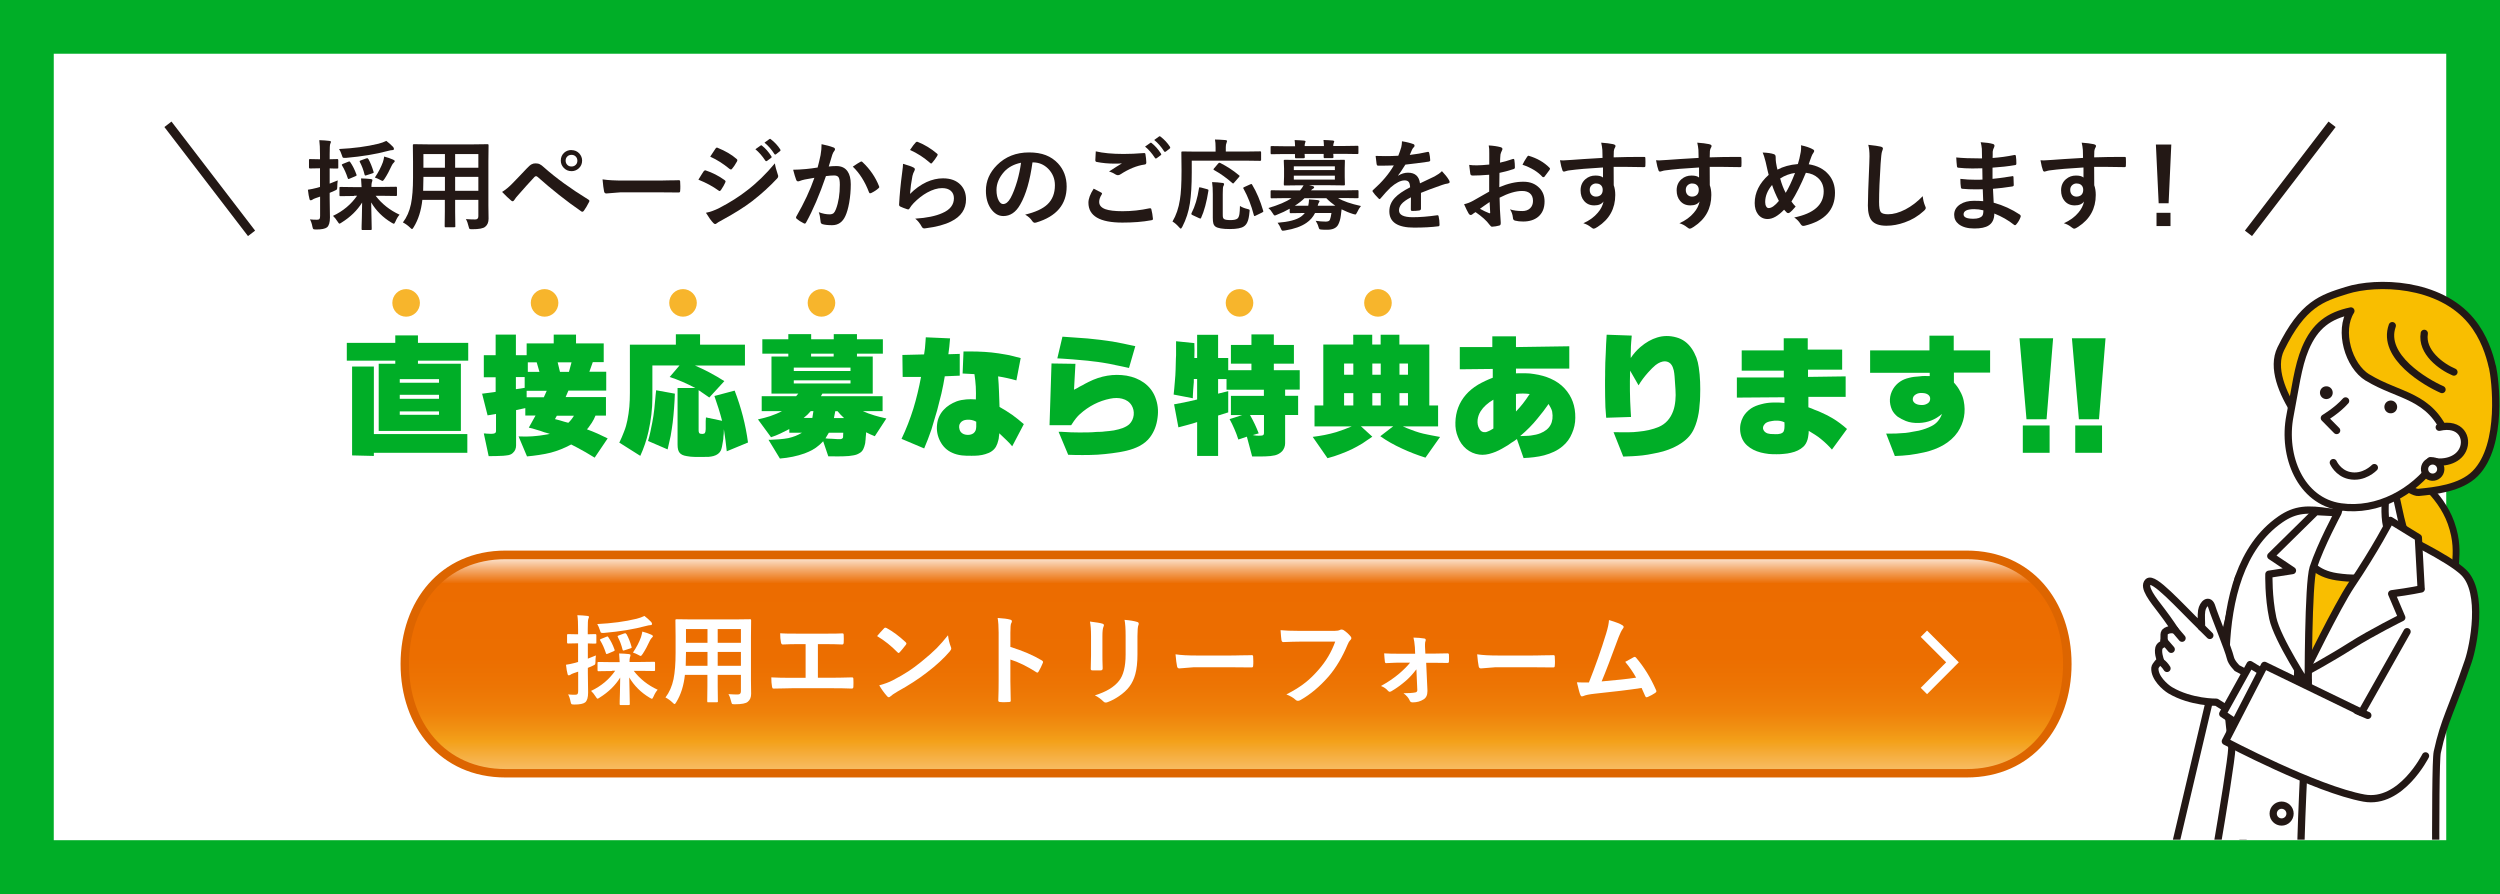 <?xml version="1.0" encoding="UTF-8"?>
<svg id="_レイヤー_2" data-name="レイヤー 2" xmlns="http://www.w3.org/2000/svg" xmlns:xlink="http://www.w3.org/1999/xlink" viewBox="0 0 278.98 99.76">
  <defs>
    <style>
      .cls-1, .cls-2, .cls-3 {
        fill: #fff;
      }

      .cls-4, .cls-2, .cls-5 {
        stroke-miterlimit: 10;
      }

      .cls-4, .cls-6, .cls-3, .cls-7, .cls-8 {
        stroke: #231815;
      }

      .cls-4, .cls-9, .cls-8, .cls-5 {
        fill: none;
      }

      .cls-2 {
        stroke: #00ae27;
        stroke-width: 6px;
      }

      .cls-10 {
        filter: url(#drop-shadow-1);
      }

      .cls-6 {
        stroke-width: .76px;
      }

      .cls-6, .cls-3, .cls-7, .cls-8 {
        stroke-linecap: round;
        stroke-linejoin: round;
      }

      .cls-6, .cls-7 {
        fill: #f9be00;
      }

      .cls-11 {
        filter: url(#drop-shadow-2);
      }

      .cls-12 {
        clip-path: url(#clippath);
      }

      .cls-3, .cls-7, .cls-8 {
        stroke-width: .81px;
      }

      .cls-13 {
        fill: #dd6500;
      }

      .cls-14 {
        fill: #f7b52c;
      }

      .cls-15 {
        fill: #00ae27;
      }

      .cls-16 {
        fill: url(#linear-gradient);
      }

      .cls-17 {
        fill: #231815;
      }

      .cls-5 {
        filter: url(#drop-shadow-3);
        stroke: #fff;
      }
    </style>
    <filter id="drop-shadow-1" filterUnits="userSpaceOnUse">
      <feOffset dx=".57" dy=".57"/>
      <feGaussianBlur result="blur" stdDeviation=".57"/>
      <feFlood flood-color="#999" flood-opacity=".75"/>
      <feComposite in2="blur" operator="in"/>
      <feComposite in="SourceGraphic"/>
    </filter>
    <linearGradient id="linear-gradient" x1="-1231.45" y1="120.6" x2="-1231.45" y2="106.72" gradientTransform="translate(2382.3 -133.52) scale(1.82)" gradientUnits="userSpaceOnUse">
      <stop offset="0" stop-color="#f8c170"/>
      <stop offset=".04" stop-color="#f7b95b"/>
      <stop offset=".13" stop-color="#f4a526"/>
      <stop offset=".15" stop-color="#f4a11a"/>
      <stop offset=".2" stop-color="#f19313"/>
      <stop offset=".28" stop-color="#ef810a"/>
      <stop offset=".39" stop-color="#ed7504"/>
      <stop offset=".52" stop-color="#ec6e00"/>
      <stop offset=".85" stop-color="#ec6c00"/>
      <stop offset=".85" stop-color="#ec6e05"/>
      <stop offset=".91" stop-color="#f4ab6e"/>
      <stop offset=".95" stop-color="#fad8bc"/>
      <stop offset=".98" stop-color="#fdf4ec"/>
      <stop offset="1" stop-color="#fff"/>
    </linearGradient>
    <filter id="drop-shadow-2" filterUnits="userSpaceOnUse">
      <feOffset dx=".57" dy=".57"/>
      <feGaussianBlur result="blur-2" stdDeviation=".57"/>
      <feFlood flood-color="#ccc" flood-opacity=".75"/>
      <feComposite in2="blur-2" operator="in"/>
      <feComposite in="SourceGraphic"/>
    </filter>
    <filter id="drop-shadow-3" filterUnits="userSpaceOnUse">
      <feOffset dx=".57" dy=".57"/>
      <feGaussianBlur result="blur-3" stdDeviation=".57"/>
      <feFlood flood-color="#ccc" flood-opacity=".75"/>
      <feComposite in2="blur-3" operator="in"/>
      <feComposite in="SourceGraphic"/>
    </filter>
    <clipPath id="clippath">
      <rect class="cls-9" x="232.68" y="25.38" width="46.19" height="68.32"/>
    </clipPath>
  </defs>
  <g id="_レイヤー_2-2" data-name="レイヤー 2">
    <rect class="cls-2" x="3" y="3" width="272.98" height="93.76"/>
    <g class="cls-10">
      <g>
        <path class="cls-16" d="M230.13,73.54c0,6.7-4.22,12.18-11.25,12.18H55.85c-7.03,0-11.25-5.48-11.25-12.18s4.22-12.18,11.25-12.18H218.88c7.03,0,11.25,5.48,11.25,12.18Z"/>
        <path class="cls-13" d="M218.88,86.19H55.85c-7.31,0-11.72-5.68-11.72-12.66s4.41-12.66,11.72-12.66H218.88c7.31,0,11.72,5.68,11.72,12.66s-4.41,12.66-11.72,12.66ZM55.85,61.83c-6.79,0-10.78,5.25-10.78,11.71s3.99,11.71,10.78,11.71H218.88c6.78,0,10.77-5.25,10.77-11.71s-3.99-11.71-10.77-11.71H55.85Z"/>
      </g>
    </g>
    <g class="cls-11">
      <path class="cls-1" d="M62.83,76.92c.22,.03,.48,.04,.78,.04,.14,0,.23-.03,.28-.1,.04-.06,.06-.17,.06-.32v-2.16c-.14,.05-.3,.11-.47,.16-.19,.06-.32,.13-.4,.19-.06,.04-.12,.06-.18,.06-.06,0-.11-.04-.13-.13-.07-.25-.13-.6-.18-1.05,.29-.04,.62-.11,1.01-.21,.12-.03,.23-.06,.34-.1v-2.08h-.12l-1,.02c-.07,0-.11-.04-.11-.12v-.79c0-.06,0-.1,.02-.12,.01-.01,.04-.02,.09-.02l1,.02h.12v-.57c0-.65-.02-1.17-.08-1.56,.41,.01,.78,.04,1.12,.08,.12,.01,.18,.05,.18,.11,0,.04-.03,.12-.08,.24-.04,.1-.06,.47-.06,1.11v.59l.82-.02c.06,0,.1,0,.12,.03,.01,.01,.02,.05,.02,.11v.79c0,.06,0,.1-.02,.11-.02,0-.06,.02-.11,.02h-.25c-.17-.01-.36-.02-.57-.02v1.7c.08-.03,.38-.15,.9-.36-.04,.29-.05,.52-.05,.68,0,.18-.02,.29-.05,.33-.03,.03-.12,.08-.27,.15l-.53,.23v.56l.03,2.19c0,.55-.11,.92-.33,1.1-.21,.16-.61,.24-1.21,.24-.18,0-.28-.02-.32-.05-.03-.03-.07-.12-.1-.28-.06-.33-.16-.6-.27-.8Zm4.89-2.61l-1.48,.02c-.06,0-.1,0-.11-.02-.01-.01-.02-.05-.02-.1v-.79c0-.06,0-.09,.02-.1,.01-.01,.05-.02,.1-.02l1.48,.02h.87c-.01-.25-.03-.57-.06-.97,.38,0,.75,.04,1.1,.07,.11,.01,.17,.05,.17,.12,0,.04-.01,.09-.03,.15-.03,.07-.04,.11-.04,.12-.03,.1-.04,.26-.04,.49h1.23l1.48-.02c.06,0,.1,0,.12,.02,.01,.01,.02,.05,.02,.1v.79c0,.05,0,.09-.02,.1-.01,.01-.05,.02-.11,.02l-1.48-.02h-.77c.69,.9,1.58,1.61,2.67,2.11-.16,.18-.32,.43-.46,.76-.07,.17-.13,.25-.19,.25-.03,0-.11-.04-.26-.13-.95-.57-1.7-1.31-2.26-2.25,0,.44,.02,1.07,.04,1.9,.01,.63,.02,.98,.02,1.05,0,.06,0,.09-.03,.11-.01,.01-.05,.02-.11,.02h-.87c-.06,0-.09,0-.1-.03-.01-.01-.02-.04-.02-.1s0-.48,.03-1.26c.01-.7,.02-1.26,.03-1.68-.54,.87-1.3,1.62-2.3,2.24-.11,.08-.19,.12-.23,.12-.04,0-.12-.08-.22-.25-.15-.24-.32-.45-.5-.62,1.12-.53,2.02-1.28,2.69-2.25h-.33Zm3.63-6.14c.25,.19,.5,.41,.74,.66,.07,.08,.1,.15,.1,.22,0,.1-.06,.14-.18,.14-.11,0-.3,.04-.56,.11-1.26,.34-2.8,.6-4.62,.76-.09,0-.15,0-.19,0-.09,0-.14-.02-.18-.07-.02-.03-.05-.12-.09-.25-.08-.25-.18-.48-.29-.67,1.62-.08,3.08-.27,4.39-.59,.32-.08,.62-.19,.89-.32Zm-4.03,2.37c.26,.38,.49,.83,.68,1.36,.02,.04,.03,.07,.03,.09,0,.04-.05,.08-.14,.12l-.64,.27c-.06,.03-.1,.04-.12,.04-.03,0-.06-.03-.08-.09-.18-.55-.39-1.02-.63-1.41-.03-.04-.04-.06-.04-.09,0-.03,.04-.07,.12-.1l.6-.24c.06-.03,.1-.04,.12-.04,.03,0,.06,.03,.1,.09Zm2.01-.37c.23,.41,.42,.88,.57,1.42,.01,.04,.02,.07,.02,.09,0,.04-.05,.08-.16,.11l-.65,.21c-.05,.02-.09,.03-.12,.03-.04,0-.07-.04-.09-.11-.12-.51-.3-.98-.53-1.41-.01-.03-.02-.06-.02-.08,0-.03,.04-.06,.13-.09l.6-.22c.06-.02,.11-.03,.13-.03,.03,0,.06,.03,.1,.09Zm.74,2.07c.4-.59,.7-1.17,.89-1.71,.07-.23,.12-.44,.15-.62,.36,.09,.69,.21,.99,.34,.12,.06,.19,.11,.19,.17,0,.05-.03,.1-.1,.16-.1,.09-.18,.21-.25,.36-.24,.53-.5,1.02-.79,1.46-.1,.15-.18,.23-.22,.23s-.13-.04-.27-.12c-.22-.12-.41-.2-.58-.25Z"/>
      <path class="cls-1" d="M80.74,76.89c.4,.03,.74,.04,1.02,.04,.24,0,.35-.12,.35-.36v-1.83h-2.59v1.31l.02,1.63c0,.06,0,.09-.02,.1-.01,.01-.05,.02-.1,.02h-.95c-.06,0-.09,0-.1-.02-.01-.01-.02-.05-.02-.1l.02-1.63v-1.31h-2.51c-.13,1.2-.45,2.21-.96,3.04-.08,.15-.15,.22-.2,.22-.04,0-.11-.06-.23-.18-.23-.22-.49-.41-.78-.56,.43-.56,.73-1.24,.9-2.05,.15-.74,.23-1.72,.23-2.94v-1.8l-.02-1.8c0-.06,0-.1,.03-.12,.01-.01,.05-.02,.11-.02l1.5,.02h5.17l1.51-.02c.06,0,.1,0,.11,.03,.01,.01,.02,.05,.02,.11l-.02,1.8v4.87l.02,1.51c0,.39-.12,.69-.37,.89-.21,.19-.69,.28-1.45,.28-.18,0-.28-.01-.31-.04-.03-.03-.06-.12-.1-.27-.07-.32-.17-.6-.31-.84Zm-4.79-3.16h2.43v-1.55h-2.4v.12c0,.52-.01,1-.03,1.43Zm.03-2.57h2.4v-1.53h-2.4v1.53Zm6.13-1.53h-2.59v1.53h2.59v-1.53Zm-2.59,4.1h2.59v-1.55h-2.59v1.55Z"/>
      <path class="cls-1" d="M90.7,71.31v3.75h1.57c.47,0,1.21-.01,2.22-.04h.03c.1,0,.14,.06,.14,.18,0,.15,.01,.3,.01,.44s0,.28-.01,.43c0,.13-.06,.2-.17,.2-.69-.03-1.43-.04-2.22-.04h-4.43c-.15,0-.46,0-.93,.02-.44,.01-.81,.02-1.1,.02h-.04c-.07,0-.12-.02-.14-.05-.01-.03-.03-.08-.05-.17-.05-.28-.08-.63-.08-1.03,.65,.04,1.43,.05,2.33,.05h1.5v-3.76h-.86c-.54,0-1.11,.01-1.7,.04-.09,0-.16-.07-.19-.23-.06-.29-.09-.63-.09-1.02,.29,.03,.93,.04,1.91,.04h3.11c.85,0,1.5,0,1.93-.03h.02c.08,0,.12,.06,.12,.18,0,.14,.01,.29,.01,.43s0,.28-.01,.42c-.01,.14-.06,.21-.15,.21-.65-.03-1.28-.04-1.9-.04h-.85Z"/>
      <path class="cls-1" d="M97.3,70.42c.18-.22,.44-.51,.77-.86,.05-.06,.1-.09,.16-.09,.03,0,.08,.02,.15,.05,.68,.37,1.38,.89,2.1,1.56,.06,.06,.1,.12,.1,.16s-.02,.09-.06,.14c-.24,.32-.47,.59-.68,.83-.06,.06-.11,.09-.13,.09-.04,0-.08-.03-.14-.09-.67-.69-1.42-1.29-2.25-1.79Zm.24,5.49c.59-.16,1.08-.34,1.49-.55,.71-.37,1.3-.71,1.77-1.02,.41-.27,.88-.61,1.4-1.03,.74-.6,1.32-1.11,1.76-1.55,.41-.42,.83-.9,1.26-1.44,.06,.48,.16,.91,.31,1.28,.04,.09,.05,.16,.05,.21,0,.08-.06,.19-.18,.33-.64,.75-1.48,1.53-2.53,2.33-.91,.71-2.02,1.43-3.32,2.15-.39,.23-.63,.4-.74,.51-.08,.07-.14,.11-.2,.11s-.12-.04-.19-.12c-.34-.38-.63-.79-.88-1.22Z"/>
      <path class="cls-1" d="M112.18,71.62c1.38,.43,2.55,.93,3.5,1.5,.1,.05,.14,.11,.14,.19,0,.03,0,.06-.02,.1-.14,.34-.29,.66-.47,.96-.05,.08-.09,.12-.14,.12-.04,0-.08-.02-.12-.05-1.03-.66-1.99-1.13-2.89-1.41v2.43c0,.4,.01,1.12,.04,2.15v.03c0,.09-.07,.13-.2,.13-.17,.01-.33,.02-.49,.02s-.33,0-.49-.02c-.14,0-.21-.06-.21-.17,.03-.71,.04-1.43,.04-2.17v-5.41c0-.67-.04-1.21-.11-1.63,.64,.04,1.1,.1,1.38,.18,.14,.03,.21,.09,.21,.19,0,.06-.03,.15-.09,.25-.05,.1-.08,.44-.08,1.03v1.57Z"/>
      <path class="cls-1" d="M121.06,68.79c.71,.09,1.17,.16,1.37,.23,.12,.03,.19,.09,.19,.18,0,.04-.02,.09-.05,.17-.08,.17-.12,.52-.12,1.04v2.22c0,.14,0,.6,.03,1.39,0,.15-.08,.22-.24,.22h-.89c-.14,0-.2-.05-.2-.16v-.03l.03-1.5v-2.15c0-.68-.04-1.21-.12-1.61Zm.56,8.23c1.24-.38,2.13-.91,2.68-1.61,.49-.61,.74-1.59,.74-2.94v-2.08c0-.79-.04-1.39-.12-1.79,.61,.05,1.09,.13,1.43,.24,.1,.03,.15,.09,.15,.19,0,.07-.01,.13-.04,.18-.06,.15-.1,.55-.1,1.2v2.05c0,.88-.08,1.62-.24,2.2-.14,.53-.36,.99-.66,1.39-.28,.38-.67,.73-1.15,1.06-.41,.28-.83,.51-1.27,.67-.1,.04-.17,.05-.23,.05-.09,0-.18-.04-.26-.13-.26-.26-.57-.49-.93-.67Z"/>
      <path class="cls-1" d="M130.64,72.45c.57,.09,1.36,.13,2.37,.13h3.54c.35,0,.79,0,1.34-.02,.7,0,1.09-.02,1.19-.02h.05c.1,0,.14,.05,.14,.16,.01,.17,.02,.34,.02,.52s0,.35-.02,.52c0,.11-.05,.17-.16,.17h-.04c-1.1-.01-1.92-.02-2.46-.02h-3.96l-1.62,.13c-.14,0-.22-.08-.25-.23-.06-.29-.12-.74-.17-1.34Z"/>
      <path class="cls-1" d="M142.32,69.75c.46,.05,1.17,.08,2.11,.08h3.93c.28,0,.48-.04,.61-.11,.05-.03,.1-.04,.17-.04,.05,0,.12,.02,.2,.05,.3,.19,.57,.43,.81,.72,.05,.06,.08,.12,.08,.19,0,.09-.05,.18-.16,.27-.07,.07-.16,.21-.25,.43-.59,1.42-1.3,2.61-2.13,3.58-.99,1.13-2.03,2-3.12,2.62-.1,.06-.2,.1-.3,.1s-.19-.04-.27-.12c-.23-.22-.57-.42-1.02-.6,.85-.43,1.56-.87,2.13-1.33,.5-.39,.98-.87,1.46-1.42,.83-.94,1.45-1.99,1.86-3.14h-3.97c-.44,0-1.04,.02-1.82,.05-.11,0-.18-.06-.21-.22-.03-.18-.06-.55-.1-1.11Z"/>
      <path class="cls-1" d="M157.47,74.14c-.35,.47-.72,.87-1.1,1.21-.55,.48-1.11,.89-1.68,1.22-.08,.04-.14,.06-.19,.06-.05,0-.11-.04-.18-.11-.19-.23-.45-.41-.79-.54,.77-.42,1.45-.88,2.05-1.39,.52-.45,.92-.85,1.2-1.21h-1.26c-.18,0-.42,0-.74,.02-.31,.01-.53,.02-.65,.03h-.02c-.09,0-.13-.06-.14-.18-.03-.21-.05-.51-.08-.91,.44,.03,.97,.04,1.59,.04h1.87l-.03-.72c-.04-.48-.09-.84-.16-1.08,.46,.01,.86,.04,1.2,.1,.11,.01,.17,.07,.17,.16,0,.04,0,.07-.02,.11-.04,.09-.06,.22-.06,.39v.25l.04,.78h.77l1.68-.03h.03c.1,0,.15,.05,.15,.15,0,.13,.01,.26,.01,.38s0,.25-.01,.38c0,.1-.05,.16-.16,.16h-.02l-1.64-.02h-.72l.14,3.07v.11c0,.44-.15,.74-.44,.91-.34,.22-.74,.33-1.21,.33-.16,0-.27-.06-.32-.19-.12-.29-.35-.57-.7-.83,.57,0,1.01-.03,1.32-.09,.15-.03,.22-.12,.22-.26l-.1-2.29Z"/>
      <path class="cls-1" d="M164.3,72.45c.57,.09,1.36,.13,2.37,.13h3.54c.35,0,.79,0,1.34-.02,.7,0,1.09-.02,1.19-.02h.05c.1,0,.14,.05,.14,.16,.01,.17,.02,.34,.02,.52s0,.35-.02,.52c0,.11-.05,.17-.16,.17h-.04c-1.1-.01-1.92-.02-2.46-.02h-3.96l-1.62,.13c-.14,0-.22-.08-.25-.23-.06-.29-.12-.74-.17-1.34Z"/>
      <path class="cls-1" d="M179.01,68.63c.73,.22,1.23,.41,1.48,.58,.09,.06,.13,.12,.13,.18,0,.06-.04,.13-.11,.22-.13,.17-.28,.48-.45,.91-.85,2.31-1.48,3.96-1.9,4.95,1.65-.14,2.93-.28,3.85-.42-.37-.66-.78-1.24-1.22-1.76l.96-.53s.07-.03,.1-.03c.05,0,.1,.03,.16,.1,.87,1.02,1.62,2.22,2.22,3.6,.03,.05,.04,.1,.04,.14,0,.07-.05,.13-.14,.19-.24,.16-.51,.31-.83,.45-.05,.02-.09,.03-.13,.03-.07,0-.12-.05-.16-.16-.19-.45-.32-.74-.39-.88-1.35,.21-3.09,.42-5.22,.64-.64,.07-1.07,.16-1.29,.27-.05,.02-.1,.03-.14,.03-.09,0-.14-.05-.18-.15-.08-.17-.21-.65-.39-1.42,.2,.01,.42,.02,.67,.02,.12,0,.34,0,.67,0,.73-1.84,1.37-3.65,1.92-5.45,.19-.62,.3-1.12,.32-1.51Z"/>
    </g>
    <polyline class="cls-5" points="214.12 70.15 217.31 73.34 214.12 76.54"/>
    <g>
      <g>
        <path class="cls-17" d="M34.6,24.48c.22,.03,.48,.04,.78,.04,.14,0,.23-.03,.28-.1,.04-.06,.06-.17,.06-.32v-2.16c-.14,.05-.3,.11-.47,.16-.19,.06-.32,.13-.4,.19-.06,.04-.12,.06-.18,.06s-.11-.04-.13-.13c-.07-.25-.13-.6-.18-1.05,.29-.04,.62-.11,1.01-.21,.12-.03,.23-.06,.34-.1v-2.08h-.12l-1,.02c-.07,0-.11-.04-.11-.12v-.79c0-.06,0-.1,.02-.12,.01-.01,.04-.02,.09-.02l1,.02h.12v-.57c0-.65-.03-1.17-.08-1.56,.4,.01,.78,.04,1.12,.08,.12,.01,.18,.05,.18,.11,0,.04-.03,.12-.08,.24-.04,.1-.06,.47-.06,1.11v.59l.82-.02c.06,0,.1,0,.12,.03,.01,.01,.02,.05,.02,.11v.79c0,.06,0,.1-.02,.11-.02,0-.06,.02-.11,.02h-.25c-.17-.01-.36-.02-.58-.02v1.7c.08-.03,.38-.15,.9-.36-.04,.29-.05,.52-.05,.68,0,.18-.02,.29-.05,.33-.02,.03-.11,.08-.27,.15l-.53,.23v.56l.03,2.19c0,.55-.11,.92-.33,1.1-.21,.16-.61,.24-1.21,.24-.18,0-.29-.02-.32-.05-.03-.03-.07-.12-.1-.28-.06-.33-.16-.6-.27-.8Zm4.89-2.61l-1.48,.02c-.06,0-.1,0-.11-.02-.01-.01-.02-.05-.02-.1v-.79c0-.06,0-.09,.02-.1,.01-.01,.05-.02,.1-.02l1.48,.02h.87c-.01-.25-.03-.57-.06-.97,.38,0,.75,.04,1.1,.07,.11,.01,.17,.05,.17,.12,0,.04-.01,.09-.03,.15-.02,.07-.04,.11-.04,.12-.03,.1-.04,.26-.04,.49h1.23l1.48-.02c.06,0,.1,0,.12,.02,.01,.01,.02,.05,.02,.1v.79c0,.05,0,.09-.02,.1-.01,.01-.05,.02-.11,.02l-1.48-.02h-.77c.69,.9,1.58,1.61,2.67,2.11-.17,.18-.32,.43-.46,.76-.07,.17-.13,.25-.19,.25-.02,0-.11-.04-.26-.13-.95-.57-1.7-1.31-2.26-2.25,0,.44,.02,1.07,.04,1.9,.01,.63,.02,.98,.02,1.05,0,.06,0,.09-.03,.11-.01,.01-.05,.02-.11,.02h-.87c-.06,0-.09,0-.1-.03-.01-.01-.02-.04-.02-.1s0-.48,.03-1.26c.01-.7,.02-1.26,.03-1.68-.54,.87-1.3,1.62-2.3,2.24-.12,.08-.19,.12-.23,.12-.04,0-.12-.08-.22-.25-.15-.24-.32-.45-.5-.62,1.12-.53,2.02-1.28,2.69-2.25h-.33Zm3.63-6.14c.25,.19,.5,.41,.74,.66,.07,.08,.1,.15,.1,.22,0,.1-.06,.14-.18,.14-.11,0-.3,.04-.56,.11-1.26,.34-2.8,.6-4.62,.76-.09,0-.15,0-.19,0-.09,0-.15-.02-.18-.07-.02-.03-.05-.12-.09-.25-.08-.25-.18-.48-.3-.67,1.62-.08,3.08-.27,4.39-.59,.32-.08,.62-.19,.89-.32Zm-4.03,2.37c.26,.38,.49,.83,.68,1.36,.02,.04,.03,.07,.03,.09,0,.04-.05,.08-.15,.12l-.64,.27c-.06,.03-.1,.04-.12,.04-.03,0-.06-.03-.08-.09-.18-.55-.39-1.02-.63-1.41-.02-.04-.04-.06-.04-.09,0-.03,.04-.07,.12-.1l.6-.24c.06-.03,.1-.04,.12-.04,.03,0,.06,.03,.1,.09Zm2.01-.37c.23,.41,.42,.88,.58,1.42,.01,.04,.02,.07,.02,.09,0,.04-.05,.08-.16,.11l-.65,.21c-.05,.02-.09,.03-.12,.03-.04,0-.07-.04-.09-.11-.12-.51-.3-.98-.53-1.41-.01-.03-.02-.06-.02-.08,0-.03,.04-.06,.13-.09l.6-.22c.06-.02,.11-.03,.13-.03,.03,0,.06,.03,.1,.09Zm.74,2.07c.4-.59,.69-1.17,.89-1.71,.07-.23,.12-.44,.14-.62,.36,.09,.69,.21,.99,.34,.13,.06,.19,.11,.19,.17,0,.05-.03,.1-.1,.16-.1,.09-.18,.21-.25,.36-.24,.53-.5,1.02-.79,1.46-.1,.15-.18,.23-.22,.23s-.13-.04-.27-.12c-.22-.12-.41-.2-.57-.25Z"/>
        <path class="cls-17" d="M52.01,24.45c.4,.03,.74,.04,1.02,.04,.24,0,.35-.12,.35-.36v-1.83h-2.59v1.31l.02,1.63c0,.06,0,.09-.02,.1-.01,.01-.05,.02-.1,.02h-.95c-.06,0-.09,0-.1-.02-.01-.01-.02-.05-.02-.1l.02-1.63v-1.31h-2.51c-.13,1.2-.45,2.21-.96,3.04-.08,.15-.15,.22-.2,.22-.04,0-.11-.06-.23-.18-.23-.22-.49-.41-.78-.56,.43-.56,.73-1.24,.9-2.05,.15-.74,.23-1.72,.23-2.94v-1.8l-.02-1.8c0-.06,0-.1,.03-.12,.01-.01,.05-.02,.11-.02l1.5,.02h5.17l1.51-.02c.06,0,.1,0,.11,.03,.01,.01,.02,.05,.02,.11l-.02,1.8v4.87l.02,1.51c0,.39-.12,.69-.37,.89-.21,.19-.7,.28-1.45,.28-.18,0-.28-.01-.31-.04-.03-.03-.06-.12-.1-.27-.07-.32-.17-.6-.31-.84Zm-4.79-3.16h2.43v-1.55h-2.4v.12c0,.52-.01,1-.03,1.43Zm.03-2.57h2.4v-1.53h-2.4v1.53Zm6.13-1.53h-2.59v1.53h2.59v-1.53Zm-2.59,4.1h2.59v-1.55h-2.59v1.55Z"/>
        <path class="cls-17" d="M56.06,21.4c.38-.24,.76-.55,1.12-.93,.55-.57,1.09-1.12,1.59-1.66,.23-.25,.42-.41,.56-.48,.13-.07,.27-.1,.43-.1,.19,0,.35,.03,.48,.1,.13,.06,.29,.18,.47,.35,1.34,1.19,2.98,2.38,4.93,3.58,.09,.04,.13,.1,.13,.17,0,.04-.01,.08-.04,.12-.19,.38-.38,.7-.57,.96-.06,.08-.11,.12-.17,.12-.04,0-.08-.01-.12-.04-1.67-1.15-3.29-2.44-4.88-3.85-.06-.05-.12-.08-.17-.08-.06,0-.12,.03-.18,.09-.21,.22-.5,.54-.88,.96-.42,.47-.72,.82-.92,1.04-.2,.21-.34,.4-.44,.56-.06,.1-.13,.15-.2,.15-.05,0-.1-.03-.16-.08-.26-.21-.6-.54-1.02-.97Zm7.71-4.65c.35,0,.65,.13,.88,.38,.2,.23,.31,.49,.31,.79,0,.35-.13,.65-.39,.88-.23,.2-.49,.3-.79,.3-.36,0-.65-.13-.89-.39-.2-.22-.31-.48-.31-.79,0-.36,.13-.66,.39-.89,.22-.19,.49-.29,.8-.29Zm0,.53c-.2,0-.37,.07-.49,.21-.11,.12-.16,.26-.16,.44,0,.2,.07,.36,.21,.49,.12,.11,.27,.16,.45,.16,.2,0,.36-.07,.49-.21,.11-.12,.16-.26,.16-.44,0-.2-.07-.36-.21-.49-.12-.11-.27-.16-.44-.16Z"/>
        <path class="cls-17" d="M67.27,20.02c.57,.09,1.36,.13,2.37,.13h3.54c.35,0,.79,0,1.34-.02,.7,0,1.09-.02,1.19-.02h.05c.1,0,.14,.05,.14,.16,.01,.17,.02,.34,.02,.52s0,.35-.02,.52c0,.11-.05,.17-.16,.17h-.04c-1.1-.01-1.92-.02-2.46-.02h-3.96l-1.62,.13c-.14,0-.22-.08-.25-.23-.06-.29-.12-.74-.17-1.34Z"/>
        <path class="cls-17" d="M77.93,20.06s.15-.25,.37-.6c.1-.16,.17-.27,.22-.34,.05-.07,.11-.11,.17-.11,.01,0,.03,0,.04,0,.76,.25,1.47,.61,2.12,1.08,.08,.06,.12,.11,.12,.16,0,.02-.01,.06-.04,.12-.09,.22-.25,.5-.48,.84-.06,.07-.11,.11-.14,.11-.03,0-.08-.02-.13-.06-.63-.46-1.37-.86-2.22-1.2Zm.87,3.68c.46-.09,.96-.27,1.49-.54,1.19-.62,2.19-1.26,3.01-1.9,1.14-.86,2.19-1.89,3.17-3.07,.05,.35,.16,.76,.32,1.23,.04,.09,.05,.16,.05,.21,0,.09-.04,.17-.12,.25-.83,.89-1.77,1.74-2.8,2.54-.85,.65-1.95,1.34-3.29,2.07-.38,.21-.6,.33-.64,.38-.06,.06-.12,.09-.18,.09-.08,0-.15-.04-.22-.13-.21-.21-.48-.58-.81-1.12Zm.46-6.27l.58-.88c.05-.08,.1-.12,.16-.12,.03,0,.07,.01,.12,.04,.83,.34,1.52,.74,2.07,1.22,.06,.04,.09,.09,.09,.14,0,.05-.01,.09-.04,.15-.21,.38-.4,.65-.56,.83-.03,.04-.06,.06-.11,.06s-.1-.02-.17-.07c-.69-.57-1.4-1.02-2.13-1.35Zm5.04-.82l.58-.41s.05-.03,.06-.03c.03,0,.06,.02,.1,.05,.38,.29,.72,.69,1.04,1.18,.02,.03,.03,.06,.03,.08,0,.04-.02,.07-.06,.1l-.46,.34s-.06,.03-.09,.03c-.03,0-.06-.02-.1-.07-.34-.52-.71-.94-1.11-1.27Zm1.01-.73l.55-.4s.05-.03,.07-.03c.02,0,.06,.02,.09,.05,.42,.32,.77,.7,1.05,1.13,.02,.03,.03,.06,.03,.09,0,.04-.02,.08-.06,.11l-.44,.34s-.06,.04-.09,.04c-.04,0-.07-.02-.1-.07-.31-.49-.67-.91-1.1-1.26Z"/>
        <path class="cls-17" d="M91.24,18.69c.11-.4,.22-.86,.33-1.38,.08-.44,.11-.85,.11-1.22,.54,.11,.98,.23,1.32,.36,.12,.04,.18,.11,.18,.22,0,.06-.03,.12-.08,.17-.09,.11-.16,.25-.22,.42-.05,.17-.12,.4-.21,.7-.08,.28-.15,.48-.19,.62,.27-.03,.56-.05,.86-.05,.56,0,.97,.2,1.24,.59,.24,.34,.36,.83,.36,1.44,0,.71-.06,1.41-.18,2.08-.11,.61-.25,1.09-.42,1.46-.31,.69-.81,1.03-1.48,1.03-.47,0-.84-.04-1.09-.12-.13-.04-.2-.15-.2-.31-.04-.45-.11-.79-.2-1.02,.43,.16,.83,.24,1.21,.24,.19,0,.34-.05,.45-.14,.09-.09,.18-.23,.26-.45,.29-.76,.43-1.67,.43-2.72,0-.42-.05-.7-.15-.84-.09-.12-.25-.19-.48-.19-.24,0-.55,.02-.92,.07-.72,2.1-1.46,3.82-2.21,5.17-.04,.09-.09,.13-.16,.13-.04,0-.08-.01-.12-.04-.34-.17-.59-.33-.76-.48-.06-.06-.09-.11-.09-.16,0-.04,.01-.08,.04-.12,.87-1.51,1.54-2.95,2.01-4.31-.25,.04-.61,.1-1.07,.19-.2,.04-.4,.1-.61,.18-.05,.02-.09,.03-.13,.03-.1,0-.18-.06-.22-.17-.1-.27-.22-.65-.34-1.13,.4,0,.89-.03,1.45-.08,.4-.04,.83-.09,1.3-.17Zm3.92-.09c.41-.28,.71-.47,.89-.56,.03-.01,.05-.02,.08-.02,.04,0,.08,.03,.13,.08,.83,.78,1.44,1.68,1.83,2.67,.02,.04,.03,.07,.03,.1,0,.04-.02,.08-.07,.12-.21,.2-.48,.38-.83,.55-.04,.02-.08,.03-.11,.03-.07,0-.12-.04-.14-.12-.45-1.19-1.06-2.14-1.8-2.85Z"/>
        <path class="cls-17" d="M100.77,18.28c.59,.17,.97,.3,1.14,.4,.12,.05,.18,.12,.18,.21,0,.05-.02,.11-.05,.17-.1,.19-.18,.38-.22,.58-.13,.66-.22,1.33-.27,2,.57-.57,1.18-1.01,1.84-1.32,.62-.28,1.23-.42,1.84-.42,.85,0,1.5,.24,1.97,.73,.4,.42,.6,.96,.6,1.62,0,1.09-.55,1.91-1.66,2.46-.7,.36-1.64,.61-2.82,.76-.08,.01-.13,.02-.17,.02-.11,0-.2-.05-.27-.16-.23-.42-.48-.73-.75-.93,1.28-.08,2.29-.29,3.02-.62,.87-.37,1.3-.93,1.3-1.66,0-.35-.12-.63-.35-.83-.23-.2-.56-.3-.97-.3-.51,0-1.07,.17-1.67,.5-.52,.29-1.02,.68-1.5,1.17-.18,.19-.34,.39-.47,.61-.04,.06-.08,.1-.13,.1-.03,0-.06,0-.12-.02-.31-.1-.56-.2-.75-.29-.1-.04-.16-.11-.16-.22,.06-1.11,.17-2.29,.34-3.55,.07-.5,.1-.83,.1-.99Zm.77-1.53c.28-.42,.5-.71,.65-.86,.05-.05,.09-.07,.14-.07,.02,0,.04,0,.07,.01,.78,.31,1.5,.75,2.16,1.31,.05,.04,.08,.08,.08,.12,0,.02-.02,.07-.05,.13-.16,.27-.35,.53-.56,.77-.05,.06-.09,.09-.12,.09-.04,0-.08-.03-.13-.08-.69-.6-1.43-1.08-2.22-1.43Z"/>
        <path class="cls-17" d="M115.22,18.1c-.28,2.04-.73,3.62-1.38,4.74-.48,.85-1.11,1.27-1.87,1.27-.56,0-1.02-.28-1.41-.84-.36-.53-.54-1.19-.54-1.99,0-1.08,.41-2.03,1.24-2.86,.94-.94,2.13-1.41,3.58-1.41s2.45,.41,3.22,1.22c.64,.69,.97,1.55,.97,2.59,0,1.99-1.13,3.33-3.39,4.01-.06,.02-.12,.03-.16,.03-.11,0-.21-.07-.31-.22-.16-.25-.41-.48-.77-.69,1.13-.27,1.96-.65,2.47-1.13,.57-.53,.85-1.25,.85-2.15,0-.73-.26-1.35-.77-1.86-.47-.46-1.03-.69-1.69-.69h-.04Zm-1.28,.06c-.78,.16-1.41,.49-1.88,1-.57,.64-.86,1.32-.86,2.04,0,.5,.09,.91,.27,1.22,.14,.24,.3,.35,.47,.35,.3,0,.58-.22,.83-.67,.27-.49,.51-1.12,.74-1.89,.2-.7,.34-1.38,.43-2.05Z"/>
        <path class="cls-17" d="M122.04,21.05c.28,.14,.57,.29,.85,.44,.06,.03,.09,.07,.09,.11,0,.03-.01,.06-.03,.09-.19,.29-.29,.57-.29,.84,0,.38,.23,.64,.68,.81,.42,.15,1.06,.23,1.93,.23,1.02,0,2.01-.11,2.98-.32,.04,0,.07-.01,.1-.01,.07,0,.12,.04,.13,.11,.09,.33,.14,.68,.18,1.07v.02c0,.08-.06,.12-.19,.14-.96,.18-2.04,.26-3.22,.26-2.52,0-3.79-.74-3.79-2.22,0-.44,.2-.97,.59-1.57Zm.24-4.16c.81,.19,1.83,.29,3.09,.29,.68,0,1.44-.03,2.29-.1h.03c.08,0,.12,.04,.13,.12,.06,.33,.09,.64,.1,.93,0,.14-.06,.22-.19,.23-.86,.12-1.76,.49-2.69,1.09-.09,.06-.18,.1-.28,.1-.08,0-.15-.02-.23-.06-.25-.16-.5-.28-.77-.35,.6-.39,1.08-.7,1.44-.91-.16,.02-.43,.03-.8,.03-.71,0-1.38-.06-2.03-.19-.1-.02-.14-.09-.14-.2s.02-.44,.05-.98Zm5.5-.53l.58-.41s.04-.03,.06-.03c.03,0,.06,.02,.1,.05,.37,.29,.72,.68,1.04,1.18,.02,.03,.03,.05,.03,.08,0,.03-.02,.06-.06,.09l-.46,.34s-.06,.03-.09,.03c-.03,0-.07-.02-.1-.07-.34-.52-.71-.95-1.11-1.27Zm1.01-.73l.55-.4s.05-.03,.08-.03,.05,.02,.09,.05c.42,.32,.77,.7,1.05,1.13,.02,.04,.03,.07,.03,.09,0,.04-.02,.08-.06,.11l-.44,.34s-.06,.03-.09,.03c-.04,0-.07-.02-.1-.07-.31-.49-.67-.91-1.1-1.26Z"/>
        <path class="cls-17" d="M132.99,17.93v1.31c0,1.41-.07,2.57-.21,3.47-.14,.91-.42,1.78-.84,2.59-.08,.14-.13,.21-.17,.21-.05,0-.12-.06-.22-.18-.23-.26-.47-.47-.71-.61,.41-.69,.69-1.51,.83-2.44,.12-.71,.18-1.79,.18-3.25l-.02-2.01c0-.06,0-.09,.03-.1,.01-.01,.05-.02,.11-.02l1.47,.02h2.21v-.46c0-.37-.02-.67-.07-.89,.28,0,.67,.02,1.17,.06,.12,.01,.18,.05,.18,.11,0,.04-.02,.11-.06,.21-.05,.1-.08,.26-.08,.47v.49h2.35l1.46-.02c.06,0,.09,0,.11,.02,.01,.01,.02,.05,.02,.1v.83c0,.07-.04,.11-.12,.11l-1.46-.02h-6.14Zm1.01,2.99l.7,.19c.1,.02,.15,.06,.15,.11,0,.01,0,.04,0,.06-.2,1.27-.47,2.28-.82,3.04-.02,.05-.05,.07-.09,.07-.02,0-.07-.02-.14-.05l-.75-.35c-.08-.04-.11-.08-.11-.12,0-.03,.01-.06,.03-.1,.38-.73,.66-1.65,.83-2.77,0-.07,.03-.1,.06-.1,.02,0,.07,0,.13,.03Zm4.38,2.07c.22,.14,.49,.25,.79,.32,.12,.03,.2,.05,.23,.07,.03,.03,.05,.07,.05,.12,0,.03,0,.09-.02,.17-.04,.5-.12,.88-.24,1.13-.09,.2-.22,.36-.39,.47-.28,.19-.79,.29-1.56,.29-.81,0-1.34-.09-1.6-.27-.12-.09-.2-.21-.24-.36-.04-.14-.06-.35-.06-.63v-2.66c0-.48-.02-.92-.08-1.32,.4,.01,.78,.04,1.12,.09,.15,0,.22,.06,.22,.14,0,.06-.03,.14-.09,.24-.04,.08-.06,.38-.06,.88v2.21c0,.2,0,.34,.03,.4,.02,.07,.06,.13,.13,.17,.1,.07,.34,.11,.7,.11s.63-.05,.78-.17c.11-.09,.18-.26,.22-.5,.03-.19,.05-.49,.06-.91Zm-2.22-4.81c.75,.38,1.45,.83,2.09,1.37,.05,.03,.08,.06,.08,.09s-.03,.07-.08,.13l-.52,.6c-.06,.07-.1,.11-.13,.11-.02,0-.04-.02-.08-.05-.63-.56-1.31-1.05-2.05-1.46-.04-.03-.06-.05-.06-.06,0-.03,.02-.06,.06-.11l.46-.54c.06-.06,.1-.1,.13-.1,.02,0,.05,0,.09,.03Zm2.6,2.88s-.03-.06-.03-.08c0-.04,.04-.07,.13-.11l.66-.3c.06-.03,.1-.04,.12-.04,.03,0,.06,.03,.09,.08,.5,.83,.91,1.8,1.23,2.9,.01,.04,.02,.07,.02,.08,0,.04-.05,.08-.15,.13l-.7,.34c-.07,.04-.12,.05-.14,.05-.03,0-.05-.03-.07-.1-.28-1.08-.66-2.06-1.15-2.95Z"/>
        <path class="cls-17" d="M141.55,23.21c1.12-.33,1.98-.69,2.57-1.1h-.84l-1.38,.02c-.08,0-.11-.04-.11-.12v-.66c0-.08,.04-.12,.11-.12l1.38,.02h1.79c.15-.17,.29-.36,.4-.57h-.56l-1.52,.02c-.06,0-.1,0-.11-.03-.01-.01-.02-.05-.02-.11l.03-.83v-.93l-.03-.84c0-.06,0-.1,.02-.11,.01-.01,.05-.02,.1-.02l1.52,.02h3.55l1.5-.02c.06,0,.1,0,.11,.02s.02,.05,.02,.1l-.02,.84v.93l.02,.83c0,.06,0,.1-.02,.12-.01,0-.05,.02-.1,.02l-1.5-.02h-2.37l.38,.09c.12,.03,.18,.08,.18,.14s-.04,.12-.13,.16c-.08,.04-.15,.1-.22,.18h3.78l1.39-.02c.06,0,.09,0,.11,.02,.01,.01,.02,.05,.02,.1v.66c0,.05,0,.09-.02,.1-.01,.01-.05,.02-.11,.02l-1.39-.02h-.77c.57,.35,1.43,.64,2.56,.89-.16,.19-.29,.41-.41,.67-.09,.19-.16,.28-.22,.28,0,0-.09-.02-.25-.06-.43-.13-.85-.31-1.28-.52-.03,.29-.06,.51-.08,.67-.05,.43-.16,.79-.32,1.08-.21,.35-.61,.53-1.21,.53-.26,0-.47,0-.63-.02-.13-.01-.21-.03-.24-.06-.02-.03-.06-.11-.1-.24-.06-.23-.17-.46-.31-.68,.41,.06,.78,.09,1.12,.09,.26,0,.42-.07,.47-.22,.06-.15,.12-.39,.17-.74h-1.83c-.23,.46-.55,.82-.96,1.1-.57,.4-1.36,.68-2.39,.85-.11,.02-.2,.03-.25,.03-.09,0-.16-.09-.23-.27-.07-.19-.19-.4-.35-.62,1.25-.1,2.12-.33,2.62-.69,.16-.12,.3-.25,.42-.4h-.13l-1.43,.02c-.06,0-.09,0-.11-.03-.01-.01-.02-.05-.02-.11v-.36c-.41,.24-.88,.46-1.41,.67-.13,.06-.21,.09-.25,.09-.07,0-.15-.09-.25-.27-.14-.24-.3-.43-.46-.56Zm2.94-7.58c.42,.01,.77,.04,1.04,.06,.1,.01,.16,.05,.16,.1,0,.02-.02,.07-.05,.16-.04,.09-.05,.21-.05,.35h2.15c-.01-.32-.03-.55-.05-.68,.42,.01,.77,.04,1.04,.06,.1,.01,.16,.05,.16,.1,0,.02-.02,.07-.05,.16-.04,.09-.06,.21-.06,.35h1.29l1.39-.02c.06,0,.09,0,.11,.02,.01,.01,.02,.05,.02,.1v.66c0,.06,0,.1-.03,.12-.01,.01-.04,.02-.1,.02l-1.39-.02h-1.29s.01,.12,.02,.24c0,.06,0,.09,0,.11,0,.06,0,.1-.03,.11-.01,.01-.05,.02-.11,.02h-.82c-.06,0-.1,0-.11-.02-.01-.01-.02-.05-.02-.1v-.35s-2.13,0-2.13,0c0,.05,0,.13,.02,.24,0,.06,0,.09,0,.11,0,.06,0,.1-.03,.11-.01,.01-.05,.02-.11,.02h-.81c-.06,0-.1,0-.12-.02-.01-.01-.02-.05-.02-.1v-.35s-1.2,0-1.2,0l-1.39,.02c-.06,0-.09,0-.11-.02-.01-.02-.02-.06-.02-.11v-.66c0-.06,0-.09,.02-.1,.01-.01,.05-.02,.1-.02l1.39,.02h1.22c-.01-.32-.03-.55-.05-.68Zm4.47,2.93h-4.58v.42h4.58v-.42Zm0,1.48v-.44h-4.58v.44h4.58Zm-1.92,2.92h1.97c-.36-.25-.7-.53-1-.84h-2.44c-.31,.3-.67,.58-1.08,.84h1.5c.05-.24,.08-.45,.08-.62v-.09c.15,0,.33,.02,.55,.04,.23,.02,.37,.03,.43,.04,.13,.02,.2,.06,.2,.12,0,.02-.02,.08-.08,.17-.04,.05-.08,.16-.13,.35Z"/>
        <path class="cls-17" d="M156.47,15.77c.52,.08,.93,.19,1.25,.31,.09,.03,.13,.09,.13,.19,0,.07-.03,.12-.08,.16-.06,.05-.13,.14-.19,.26-.01,.04-.04,.09-.07,.16-.06,.15-.13,.3-.19,.44,.71-.08,1.38-.2,2-.34,.02,0,.05,0,.06,0,.06,0,.09,.04,.11,.12,.06,.25,.1,.52,.11,.79v.03c0,.08-.06,.13-.19,.15-.86,.12-1.71,.24-2.58,.33-.36,.58-.64,.99-.82,1.22v.02c.36-.22,.72-.34,1.11-.34,.79,0,1.24,.4,1.34,1.19,.75-.35,1.29-.61,1.62-.77,.35-.19,.63-.38,.83-.59,.34,.36,.6,.68,.77,.97,.06,.09,.09,.17,.09,.24,0,.08-.06,.13-.17,.16-.22,.03-.45,.09-.67,.17-1.08,.38-1.87,.67-2.36,.88v1.77c0,.11-.07,.18-.21,.2-.24,.04-.5,.05-.78,.05-.1,0-.14-.06-.14-.18,0-.63,0-1.08,.01-1.34-.51,.26-.87,.52-1.07,.77-.17,.21-.26,.44-.26,.69,0,.5,.51,.76,1.53,.76,.8,0,1.71-.07,2.74-.22h.03c.07,0,.11,.04,.12,.12,.07,.3,.1,.6,.1,.9v.04c0,.11-.04,.17-.12,.17-.74,.1-1.65,.15-2.72,.15-1.84,0-2.76-.61-2.76-1.82,0-.56,.2-1.06,.61-1.5,.36-.39,.93-.78,1.71-1.18-.02-.3-.07-.5-.17-.61-.09-.1-.23-.16-.43-.16h-.06c-.43,.02-.93,.28-1.52,.79-.34,.33-.71,.73-1.1,1.2-.05,.06-.1,.1-.13,.1-.03,0-.07-.03-.12-.08-.31-.31-.52-.55-.63-.73-.03-.04-.04-.07-.04-.1,0-.04,.03-.08,.08-.12,1-.89,1.77-1.8,2.3-2.73-.51,.02-1.1,.03-1.76,.03-.08,0-.13-.06-.16-.18-.02-.14-.06-.44-.11-.91,.35,.01,.72,.02,1.11,.02,.47,0,.94-.01,1.42-.04,.13-.33,.24-.64,.33-.95,.05-.22,.08-.44,.08-.67Z"/>
        <path class="cls-17" d="M166.19,18.38v-1.26c.01-.37-.01-.66-.06-.89,.53,.03,.97,.1,1.31,.19,.15,.04,.22,.11,.22,.21,0,.04-.02,.1-.06,.18-.08,.15-.13,.3-.16,.43-.02,.21-.04,.52-.05,.91,.39-.08,.86-.21,1.41-.4,.03-.01,.05-.02,.08-.02,.06,0,.1,.04,.11,.11,.04,.28,.06,.56,.06,.85,0,.09-.05,.15-.15,.18-.58,.19-1.11,.33-1.57,.42l-.02,1.6c.98-.42,1.88-.62,2.71-.61,.74,0,1.32,.24,1.76,.69,.39,.4,.58,.9,.58,1.51,0,.75-.24,1.32-.72,1.72-.42,.34-.97,.52-1.67,.52-.33,0-.63-.03-.9-.1-.16-.04-.24-.15-.24-.33-.04-.37-.15-.68-.33-.93,.39,.13,.85,.19,1.38,.19,.36,0,.65-.1,.87-.31,.21-.2,.32-.48,.32-.82,0-.38-.12-.67-.36-.86-.21-.17-.49-.25-.85-.25-.71,0-1.55,.25-2.52,.75,.01,.47,.02,.91,.04,1.32,.06,.86,.09,1.33,.09,1.43,0,.12,0,.2-.02,.24-.02,.06-.07,.11-.15,.12-.27,.07-.54,.12-.81,.13-.07,0-.16-.07-.27-.22-.33-.46-.85-.92-1.56-1.41-.14,.08-.25,.16-.35,.24-.05,.05-.12,.08-.19,.08-.09,0-.17-.06-.24-.18-.11-.18-.28-.52-.5-1.02,.35-.08,.69-.21,1.01-.39,.33-.18,.93-.52,1.79-1.02v-1.88c-.73,.06-1.35,.09-1.85,.09-.16,0-.25-.08-.26-.23-.03-.18-.07-.49-.12-.96,.24,.04,.53,.05,.86,.05,.32,0,.78-.03,1.4-.09Zm.03,4.17c-.46,.32-.82,.56-1.07,.75,.38,.21,.72,.37,1.03,.49,.03,0,.04,.01,.06,.01,.04,0,.05-.02,.05-.06,0-.01,0-.02,0-.03,0-.11-.02-.31-.03-.59-.01-.29-.02-.47-.03-.56Zm3.68-4.17c.12-.26,.29-.55,.5-.86,.06-.09,.11-.14,.14-.14,.01,0,.03,0,.04,0,.95,.28,1.73,.73,2.33,1.34,.04,.05,.06,.08,.06,.11,0,.01-.01,.05-.04,.11-.06,.09-.16,.23-.31,.42-.16,.21-.26,.33-.28,.37-.02,.03-.06,.04-.12,.04-.05,0-.09-.01-.1-.04-.52-.57-1.26-1.02-2.23-1.35Z"/>
        <path class="cls-17" d="M178.83,17.64c0-.11,0-.28-.01-.5,0-.17,0-.31-.01-.41-.02-.28-.07-.54-.13-.81,.54,.04,.97,.09,1.29,.16,.2,.04,.31,.11,.31,.21,0,.06-.03,.14-.1,.25-.04,.08-.07,.18-.09,.32,0,.05-.01,.28-.02,.7,.99-.04,2.11-.05,3.38-.05,.07,0,.11,.01,.13,.03,.02,.02,.03,.07,.03,.13,0,.14,.01,.28,.01,.42s0,.28-.01,.42c0,.1-.05,.14-.14,.14h-.04c-.67-.02-1.37-.03-2.12-.03-.45,0-.86,0-1.24,0,0,.92,0,1.6,.01,2.05,.11,.3,.17,.66,.17,1.09,0,1.51-.65,2.7-1.96,3.55-.21,.14-.36,.21-.43,.21-.08,0-.19-.05-.33-.17-.23-.19-.51-.34-.84-.44,.67-.3,1.21-.69,1.61-1.17,.34-.39,.55-.81,.64-1.26-.2,.29-.54,.44-1.03,.44s-.86-.17-1.14-.5c-.26-.3-.39-.7-.39-1.18,0-.53,.19-.95,.56-1.26,.31-.26,.67-.39,1.1-.39,.39,0,.67,.07,.84,.22v-1.12c-1.6,.09-2.87,.2-3.82,.33-.09,.01-.2,.04-.33,.08-.1,.03-.16,.05-.19,.05-.09,0-.16-.05-.19-.16-.08-.19-.17-.56-.27-1.11,.11,.01,.23,.02,.35,.02,.11,0,.44-.02,.99-.06,.59-.05,1.73-.12,3.41-.22Zm-.7,2.83c-.21,0-.38,.07-.52,.2s-.21,.3-.21,.52c0,.25,.08,.45,.23,.58,.12,.11,.28,.17,.47,.17,.23,0,.42-.07,.56-.21,.13-.14,.19-.32,.19-.55s-.08-.42-.23-.54c-.13-.11-.29-.16-.5-.16Z"/>
        <path class="cls-17" d="M189.55,17.64c0-.11,0-.28-.01-.5,0-.17,0-.31-.01-.41-.02-.28-.07-.54-.13-.81,.54,.04,.97,.09,1.29,.16,.2,.04,.31,.11,.31,.21,0,.06-.03,.14-.1,.25-.04,.08-.07,.18-.09,.32,0,.05-.01,.28-.02,.7,.98-.04,2.11-.05,3.38-.05,.07,0,.11,.01,.13,.03,.02,.02,.03,.07,.03,.13,0,.14,.01,.28,.01,.42s0,.28-.01,.42c0,.1-.05,.14-.14,.14h-.04c-.67-.02-1.37-.03-2.12-.03-.45,0-.86,0-1.24,0,0,.92,0,1.6,.01,2.05,.11,.3,.17,.66,.17,1.09,0,1.51-.65,2.7-1.96,3.55-.21,.14-.36,.21-.43,.21-.08,0-.19-.05-.33-.17-.23-.19-.51-.34-.84-.44,.67-.3,1.21-.69,1.61-1.17,.34-.39,.55-.81,.64-1.26-.2,.29-.54,.44-1.03,.44s-.86-.17-1.14-.5c-.26-.3-.39-.7-.39-1.18,0-.53,.19-.95,.56-1.26,.31-.26,.67-.39,1.1-.39,.39,0,.67,.07,.84,.22v-1.12c-1.6,.09-2.87,.2-3.82,.33-.09,.01-.2,.04-.33,.08-.1,.03-.16,.05-.19,.05-.09,0-.16-.05-.19-.16-.08-.19-.17-.56-.27-1.11,.11,.01,.23,.02,.35,.02,.11,0,.44-.02,.99-.06,.59-.05,1.73-.12,3.41-.22Zm-.7,2.83c-.21,0-.38,.07-.52,.2s-.21,.3-.21,.52c0,.25,.08,.45,.23,.58,.13,.11,.28,.17,.47,.17,.23,0,.42-.07,.56-.21,.13-.14,.19-.32,.19-.55s-.08-.42-.23-.54c-.12-.11-.29-.16-.5-.16Z"/>
        <path class="cls-17" d="M200.63,18.3c.12-.35,.22-.8,.32-1.34,.03-.19,.04-.36,.04-.49,0-.1,0-.18-.02-.26,.53,.11,.96,.25,1.3,.44,.12,.05,.18,.12,.18,.2,0,.05-.03,.11-.08,.19-.09,.13-.17,.26-.22,.41-.11,.3-.22,.59-.31,.88,.95,.15,1.69,.53,2.22,1.15,.48,.56,.71,1.24,.71,2.04,0,1.89-1.13,3.12-3.38,3.67-.07,.01-.13,.02-.17,.02-.1,0-.2-.07-.29-.21-.2-.32-.44-.56-.71-.73,2.19-.45,3.29-1.42,3.29-2.91,0-.6-.2-1.1-.61-1.48-.36-.34-.82-.54-1.38-.6-.54,1.31-1.08,2.38-1.61,3.21,.18,.25,.34,.43,.47,.56-.29,.34-.51,.57-.68,.68-.05,.04-.1,.05-.16,.05-.05,0-.1-.02-.15-.06-.12-.12-.22-.23-.3-.32-.66,.69-1.27,1.04-1.84,1.04-.45,0-.81-.18-1.08-.54-.24-.32-.36-.74-.36-1.24,0-1.16,.52-2.21,1.56-3.15-.04-.12-.15-.6-.34-1.45-.13-.51-.24-.86-.33-1.04,.54,.02,.96,.08,1.24,.18,.14,.04,.21,.14,.21,.32,0,.23,.01,.44,.04,.63,.06,.35,.11,.61,.16,.78,.64-.34,1.39-.55,2.25-.62Zm-2.88,2.34c-.51,.61-.77,1.24-.77,1.91,0,.2,.04,.37,.12,.5,.07,.12,.16,.17,.27,.17,.32,0,.7-.27,1.14-.8-.34-.66-.59-1.25-.76-1.78Zm.9-.73c.17,.62,.37,1.15,.62,1.61,.33-.54,.68-1.28,1.04-2.22-.58,.08-1.14,.28-1.66,.62Z"/>
        <path class="cls-17" d="M208.48,16.16c.7,.08,1.16,.14,1.38,.2,.17,.04,.26,.11,.26,.21,0,.06-.04,.18-.11,.37-.05,.15-.1,.6-.15,1.34-.11,1.7-.17,3.12-.17,4.26,0,.6,.07,.98,.2,1.14,.13,.15,.4,.23,.81,.23,.58,0,1.23-.18,1.93-.54,.69-.36,1.34-.86,1.93-1.48,.04,.39,.12,.74,.25,1.05,.06,.13,.09,.22,.09,.26,0,.1-.07,.21-.22,.34-.62,.57-1.33,1-2.14,1.28-.67,.24-1.35,.37-2.03,.37-.77,0-1.31-.19-1.63-.56-.29-.35-.44-.91-.44-1.68,0-.68,.05-2.27,.16-4.75,.01-.37,.02-.63,.02-.76,0-.49-.04-.91-.13-1.25Z"/>
        <path class="cls-17" d="M221.31,22.43c-.03-.69-.05-1.12-.05-1.31-.31,0-.58,.01-.83,.01-.51,0-.99-.02-1.43-.06-.11,0-.17-.06-.18-.18-.04-.24-.06-.55-.06-.93,.56,.07,1.15,.1,1.77,.1,.23,0,.46,0,.7-.02l-.02-1.26c-.44,.01-.81,.02-1.11,.02-.57,0-1.08-.03-1.53-.08-.12,0-.18-.05-.19-.16-.03-.27-.06-.6-.08-.99,.64,.07,1.6,.11,2.88,.11,0-.21,0-.57-.02-1.07-.03-.29-.07-.53-.13-.74,.6,.04,1.06,.1,1.38,.2,.1,.03,.16,.1,.16,.21,0,.04-.01,.08-.03,.12-.1,.2-.16,.38-.17,.53,0,.08,0,.19,0,.33,0,.16,0,.28-.01,.37,.83-.06,1.63-.17,2.41-.33,.03,0,.06-.01,.08-.01,.06,0,.1,.05,.11,.15,.04,.26,.05,.52,.05,.8,0,.11-.04,.17-.12,.18-.8,.14-1.65,.23-2.54,.29v1.25c.34-.02,1.06-.12,2.16-.29,.04-.01,.07-.02,.09-.02,.05,0,.08,.03,.09,.1,.02,.42,.03,.72,.03,.9,0,.09-.05,.14-.17,.16-.77,.12-1.49,.21-2.15,.26,.03,.74,.06,1.26,.08,1.55,1.06,.29,2.03,.74,2.92,1.33,.06,.06,.1,.11,.1,.16,0,.02,0,.06-.02,.11-.11,.31-.27,.58-.48,.82-.04,.06-.09,.09-.14,.09-.05,0-.09-.02-.12-.05-.63-.5-1.36-.92-2.19-1.25,0,.62-.22,1.07-.63,1.33-.35,.23-.89,.34-1.6,.34-.75,0-1.33-.16-1.74-.48-.34-.27-.51-.62-.51-1.05,0-.49,.23-.88,.68-1.17,.4-.26,.91-.39,1.52-.39,.36,0,.71,.01,1.05,.04Zm.02,1.04c-.36-.09-.7-.13-1.02-.13-.79,0-1.19,.19-1.19,.58,0,.33,.36,.49,1.09,.49,.49,0,.83-.11,1-.33,.08-.11,.12-.32,.12-.62Z"/>
        <path class="cls-17" d="M232.45,17.64c0-.11,0-.28-.01-.5,0-.17,0-.31-.01-.41-.02-.28-.07-.54-.13-.81,.54,.04,.97,.09,1.29,.16,.2,.04,.31,.11,.31,.21,0,.06-.03,.14-.1,.25-.04,.08-.07,.18-.09,.32,0,.05,0,.28-.02,.7,.99-.04,2.11-.05,3.38-.05,.07,0,.11,.01,.13,.03s.03,.07,.03,.13c0,.14,.01,.28,.01,.42s0,.28-.01,.42c0,.1-.05,.14-.14,.14h-.04c-.67-.02-1.37-.03-2.12-.03-.45,0-.86,0-1.24,0,0,.92,0,1.6,.01,2.05,.11,.3,.17,.66,.17,1.09,0,1.51-.65,2.7-1.96,3.55-.21,.14-.36,.21-.43,.21-.08,0-.19-.05-.33-.17-.23-.19-.51-.34-.84-.44,.67-.3,1.21-.69,1.61-1.17,.34-.39,.55-.81,.64-1.26-.2,.29-.54,.44-1.03,.44s-.86-.17-1.14-.5c-.26-.3-.39-.7-.39-1.18,0-.53,.19-.95,.56-1.26,.31-.26,.67-.39,1.1-.39,.39,0,.67,.07,.84,.22v-1.12c-1.6,.09-2.87,.2-3.82,.33-.09,.01-.19,.04-.33,.08-.1,.03-.16,.05-.19,.05-.09,0-.16-.05-.19-.16-.08-.19-.17-.56-.27-1.11,.11,.01,.23,.02,.35,.02,.11,0,.44-.02,.99-.06,.59-.05,1.73-.12,3.41-.22Zm-.7,2.83c-.21,0-.38,.07-.52,.2s-.21,.3-.21,.52c0,.25,.08,.45,.23,.58,.12,.11,.28,.17,.47,.17,.23,0,.42-.07,.56-.21,.13-.14,.19-.32,.19-.55s-.08-.42-.23-.54c-.12-.11-.29-.16-.5-.16Z"/>
        <path class="cls-17" d="M242.3,16.13l-.3,6.55h-1.11l-.31-6.55h1.71Zm-1.65,7.62h1.56v1.48h-1.56v-1.48Z"/>
      </g>
      <line class="cls-4" x1="18.74" y1="13.87" x2="28.07" y2="26.04"/>
      <line class="cls-4" x1="260.24" y1="13.87" x2="250.91" y2="26.04"/>
    </g>
    <g class="cls-12">
      <g>
        <polygon class="cls-3" points="254.34 60.32 249.78 64.52 242.56 95.11 249.88 97.15 254.34 60.32"/>
        <path class="cls-6" d="M269.17,52.95s3.13,2.02,4.34,5.39c1.42,3.98-.52,5.47,1.51,6.51,0,0-1.99,.31-4.04-1.25-2.05-1.56-2.82-4.62-3.24-6.61-.42-1.99-.74-2.71,.11-3.39,.85-.68,1.32-.65,1.32-.65Z"/>
        <path class="cls-3" d="M254.47,57.96c1.68-1.16,3.06-1.22,5.55-.81,1.2,.19,7.66,2.48,7.66,2.48,0,0,5.58,2.63,7.24,4.24,2.28,2.21,1.1,8.22,.52,9.91-1.86,5.47-2.65,6.45-3.46,10.15-.34,1.52-.08,25.68-.08,25.68,0,0-8.18,1.45-17.31,.07-5.1-.77-9.52-3.32-9.31-3.68,.22-.36,3.7-20.28,3.77-22.46,.06-1.82-3.55-19.37,5.42-25.58Z"/>
        <polygon class="cls-7" points="256.67 61.67 266.36 63.96 256.39 75.51 256.67 61.67"/>
        <path class="cls-7" d="M278.12,40.92c-.3-1.34-.92-3.35-2.35-5.09-3.57-4.33-10.53-4.49-13.92-3.42-2.76,.87-4.87,1.5-7.33,6.51-2.08,4.24,4.86,11.27,4.86,11.27,0,0-.05-.52,.39,1.83,.71,3.84,4.67,1.23,7.29,1.81-.36-1,1.95,1.2,2.83,1.12,1.77-.18,4.69-.45,6.33-2.11,3.16-3.21,2.22-10.57,1.92-11.9Z"/>
        <path class="cls-3" d="M266.61,52.71s-1.04,4.89,.02,6.86c1.06,1.97,2,1.77,2,1.77,0,0-1.21,4.03-7.88,3.02-4.65-.7-3.91-5.18-3.91-5.18,0,0,2.13,1.08,3.64-1.33,1.52-2.41,1.34-4.98,1.34-4.98"/>
        <path class="cls-3" d="M270.18,65.72l-.31-5.73-3.13-1.92s-1.63,3.18-4.36,7.23c-1.55,2.31-5.19,9.77-5.19,9.77,0,0,2.86-1.55,5.17-3.02,2.31-1.47,5.66-3.13,5.66-3.13l-1.13-2.66c2.06-.27,3.3-.54,3.3-.54Z"/>
        <path class="cls-3" d="M258.13,63.36c.83-2.54,2.77-6.14,2.77-6.14l-2.46-.13-5.04,4.96,2.42,1.62-2.63,.41s-.07,2.51,.43,4.89c.5,2.38,3.96,7.63,3.96,7.63,0,0-.02-11.49,.55-13.25Z"/>
        <path class="cls-3" d="M264.21,42.14c-2.16-1.32-3.27-5.24-1.87-7.44-2.43,.52-4,1.62-5.09,4.21-.84,2-1.13,4.55-1.71,7.5-.87,4.48,1.19,9.52,5.66,10.15,4.16,.59,8.15-1.69,10.4-4.8,.61-.84,.96-1.73,1.46-3.06-1.86-4.65-5.36-4.43-8.85-6.57Z"/>
        <path class="cls-8" d="M266.96,36.34c-1.24,3.47,3.81,6.37,5.55,7.13"/>
        <path class="cls-8" d="M270.53,37.2c-.34,2.09,1.89,3.72,3.31,4.32"/>
        <path class="cls-3" d="M261.75,44.74c-.93,1.06-2.37,1.91-2.37,1.91l1.37,1.39"/>
        <path class="cls-3" d="M264.96,52.18s-1.18,1.25-2.81,.88c-1.26-.28-1.77-1.44-1.77-1.44"/>
        <path class="cls-3" d="M272.2,47.68c2.41-.56,3.23,1.22,2.63,2.5-.57,1.23-2.25,1.64-3.63,1.23"/>
        <path class="cls-3" d="M272.37,52.4c-.03,.5-.46,.88-.96,.85-.5-.03-.88-.46-.85-.96,.03-.5,.46-.88,.96-.85,.5,.03,.88,.46,.85,.96Z"/>
        <path class="cls-17" d="M267.5,45.34c.04,.39-.24,.74-.64,.78-.39,.04-.74-.24-.78-.64-.04-.39,.24-.74,.64-.78,.39-.04,.74,.24,.78,.64Z"/>
        <path class="cls-17" d="M260.31,43.75c.04,.39-.24,.74-.64,.78-.39,.04-.74-.24-.78-.64-.04-.39,.24-.74,.64-.78,.39-.04,.74,.24,.78,.64Z"/>
        <path class="cls-8" d="M257.57,75.96s-.66,12.84-.78,17.21c-.08,2.97-.53,18.26-.53,18.26"/>
        <circle class="cls-8" cx="254.61" cy="90.79" r=".94"/>
        <circle class="cls-8" cx="257.57" cy="80.26" r=".94"/>
        <line class="cls-8" x1="259.74" y1="96.77" x2="268.68" y2="97.52"/>
        <line class="cls-8" x1="248.45" y1="95.11" x2="251.58" y2="95.37"/>
        <g>
          <path class="cls-3" d="M249.63,74.54s-.62-.58-.74-1.14c-.22-.97-1.77-4.69-2.06-5.65-.3-1.03-1.01-.39-1.14,.4-.09,.53,0,1.34-.02,1.83-2.54-2.48-5.34-5.65-5.96-5.05-.6,.58,.53,1.97,1.52,3.26,.82,1.07,1.49,2.11,1.49,2.11,0,0-.74-.18-1.14,.24-.18,.19-.04,1.26-.04,1.26,0,0-.39,.12-.55,.36-.3,.47,.09,1.52,.09,1.52,0,0-.59,.58-.61,.85-.08,1.08,1.13,2.15,1.71,2.5,2.33,1.38,5.15,1.33,5.15,1.33l2.34,1.46,1.91-4.18s-1.68-.97-1.96-1.09Z"/>
          <polygon class="cls-3" points="250.32 81.18 248.04 79.66 251.09 74.16 253.29 75.51 250.32 81.18"/>
          <line class="cls-3" x1="245.66" y1="69.98" x2="246.6" y2="70.91"/>
          <line class="cls-3" x1="241.48" y1="71.52" x2="242.29" y2="72.46"/>
          <g>
            <path class="cls-1" d="M241.21,73.91c.19,.14,.42,.37,.61,.68"/>
            <path class="cls-8" d="M241.21,73.91c.19,.14,.42,.37,.61,.68"/>
          </g>
          <line class="cls-3" x1="242.7" y1="70.28" x2="243.5" y2="71.22"/>
        </g>
        <path class="cls-3" d="M268.61,70.49l-5.08,9.01-10.83-5.25-4.37,8.48s10.15,5.37,15.48,6.33c4.12,.74,6.86-4.71,6.86-4.71"/>
        <line class="cls-7" x1="263" y1="79.3" x2="264.23" y2="79.83"/>
      </g>
    </g>
    <g>
      <g>
        <path class="cls-15" d="M38.7,40.25v-1.99h5.41v-.83h2.53v.83h5.61v1.99h-5.61v.34h4.79v7.5h-9.17v-7.5h1.85v-.34h-5.41Zm.59,10.58v-9.93h2.43v7.54h10.43v2.09h-10.43v.35l-2.43-.06Zm5.32-8.12h4.38v-.4h-4.38v.4Zm0,1.79h4.38v-.44h-4.38v.44Zm0,1.79h4.38v-.38h-4.38v.38Z"/>
        <path class="cls-15" d="M53.76,43.94l1.55-.21v-1.63h-1.32v-2.46h1.32v-2.3h2.26v2.3h1.2v-1.32h3.02v-.98h2.49v.98h3.09v2.09h-1.22l-.38,1.07h1.88v2.11h-4.22l-.31,.72h4.5v2.07h-1.17l-.18,.4c-.09,.16-.17,.29-.23,.4-.08,.12-.21,.3-.38,.54-.06,.07-.11,.13-.16,.19,.38,.14,.77,.29,1.17,.47,.36,.16,.74,.34,1.14,.54l-1.45,2.15c-.69-.43-1.35-.81-1.96-1.13l-.66-.34c-.76,.41-1.52,.71-2.27,.91-.4,.1-.84,.19-1.33,.26-.21,.03-.42,.06-.66,.09-.2,.02-.42,.04-.67,.07l-.94-2.23h.01c.22,0,.39,.01,.5,.01h.48c.36,0,.68-.03,.97-.06,.24-.02,.5-.05,.78-.1,.21-.03,.45-.07,.75-.13-.12-.03-.22-.06-.32-.1l-.32-.09c-.15-.06-.29-.11-.42-.15-.16-.05-.3-.09-.44-.13-.3-.1-.59-.18-.85-.23l.75-1.35h-1.14v-.83l-1.03,.22v3.94c0,.35-.12,.63-.35,.83-.12,.13-.29,.21-.51,.26-.09,.02-.18,.03-.29,.04-.06,0-.16,.02-.29,.03h-.01c-.53,.03-1.07,.04-1.61,.04l-.54-2.53h.18s.04,.01,.06,.01c.03,0,.06,.01,.09,.01h.12s.07,.01,.1,.01c.1,0,.18,.01,.25,.01,.2,0,.33-.02,.41-.06,.1-.04,.15-.13,.15-.26v-1.9l-.94,.16-.62-2.45Zm3.81-.51l.98-.15v-1.2h-.98v1.35Zm1.2,.18v.72h1.92l.32-.72h-2.24Zm.13-3.18v1.07h1.3l-.31-1.07h-1Zm3.24,5.96l-.21,.38c.16,.04,.33,.08,.51,.13,.13,.03,.3,.08,.53,.16,.16,.04,.31,.08,.45,.12,.22-.2,.43-.46,.63-.79h-1.92Zm.09-5.96l.26,1.07h1l.29-1.07h-1.55Z"/>
        <path class="cls-15" d="M69.1,49.42c.21-.44,.39-.85,.53-1.23,.18-.44,.3-.87,.38-1.29,.1-.48,.17-.98,.22-1.51,.04-.48,.06-.99,.06-1.54v-5.39h5.13v-1.16h2.7v1.16h5.01v2.33h-5.58c1.06,.45,2.16,1.03,3.28,1.74l-1.68,1.83c-.17-.13-.36-.26-.59-.41-.14-.1-.34-.23-.6-.41v4.48c0,.23,.06,.36,.19,.38,.16,.04,.3,.03,.42-.01,.07-.03,.12-.1,.15-.22,0-.06,.02-.15,.03-.28v-.1h0v-.81s.03-.4,.03-.4l1.8,.38c-.24-.92-.53-1.84-.86-2.77l2.26-.6c.73,1.89,1.23,3.82,1.49,5.79l-2.37,.98c-.08-.8-.19-1.62-.32-2.46,0,.08-.01,.16-.01,.23,0,.1-.01,.19-.01,.28l-.03,.26c0,.22-.03,.42-.06,.59-.06,.45-.14,.79-.23,1.01-.15,.3-.42,.51-.82,.62-.15,.04-.32,.07-.53,.09h-.26c-.09,0-.18,.01-.26,.01h-.54c-.18,0-.33,0-.47,0-.34,0-.65-.04-.92-.09-.4-.06-.67-.19-.82-.4-.14-.18-.21-.47-.21-.89v-6.31h1.98c-.98-.52-1.93-.93-2.86-1.23l1.1-1.29h-3.03v3.6c0,1.24-.15,2.5-.44,3.79-.21,.95-.52,1.85-.91,2.7l-2.31-1.46Zm3.22-.22c.09-.31,.18-.65,.26-1.03l.21-1.03c.09-.46,.17-.97,.23-1.52,.03-.22,.05-.47,.07-.75,.03-.22,.05-.48,.07-.76l.06-.56,2.09,.38c-.02,.56-.05,1.09-.09,1.6-.04,.56-.09,1.09-.15,1.6-.06,.48-.14,.98-.23,1.51-.1,.45-.21,.95-.34,1.51l-2.2-.95Z"/>
        <path class="cls-15" d="M84.55,46.81c.53-.12,.99-.24,1.39-.37,.49-.17,.93-.35,1.32-.56h-2.26v-1.67h3.84l.25-.29h-3v-4.13h1.88v-.32h-2.9v-1.61h2.9v-.57h2.55v.57h2.52v-.57h2.59v.57h2.89v1.61h-2.89v.32h1.76v4.13h-5.62l-.16,.29h6.88v1.67h-2.2c.39,.18,.82,.34,1.29,.48,.39,.12,.83,.23,1.33,.34l-1.29,1.98c-.35-.14-.67-.28-.97-.44,0,.18-.02,.35-.04,.53,0,.06,0,.11-.01,.16,0,.13-.02,.22-.03,.29,0,.12-.02,.22-.04,.32-.05,.21-.11,.41-.19,.57-.1,.21-.25,.37-.47,.48-.18,.11-.4,.19-.67,.23-.28,.06-.64,.09-1.08,.1-.18,0-.37,.01-.59,.01h-.29c-.1,0-.19-.01-.28-.01h-.53l-.57-1.68c-.21,.21-.36,.37-.47,.45-.21,.19-.46,.36-.76,.53-.23,.13-.52,.25-.85,.38-.84,.3-1.76,.49-2.75,.57l-1.27-2.09h.21c.39-.02,.72-.04,1-.06,.36-.03,.7-.07,1.01-.13,.57-.13,1.07-.33,1.51-.6h-1.41v-.41c-.36,.19-.69,.35-1,.5-.35,.17-.7,.3-1.04,.41l-1.46-1.99Zm4.03-5.41h6.33v-.38h-6.33v.38Zm0,1.39h6.33v-.35h-6.33v.35Zm1.89,3.09c-.22,.27-.49,.53-.79,.76h.97l.12-.76h-.29Zm.04-6.09h2.52v-.32h-2.52v.32Zm1.63,9.13c.21,.03,.42,.04,.63,.04l.63,.04h.42c.16-.03,.24-.1,.26-.21,0-.07,.01-.17,.01-.29,0-.1,.01-.17,.01-.21h-1.61l-.37,.62Zm.92-2.27h1.13c-.29-.26-.53-.52-.72-.76h-.26l-.15,.76Z"/>
        <path class="cls-15" d="M100.6,48.98c.52-1.08,.96-2.22,1.33-3.4,.34-1.12,.62-2.29,.85-3.52h-2.05s-.03-2.45-.03-2.45l2.42-.06c.08-.43,.13-.92,.16-1.46l.03-.45,2.71,.12c-.05,.64-.11,1.24-.19,1.77l1.27-.04v2.43l-1.67,.07c-.1,.61-.22,1.24-.37,1.9-.15,.59-.31,1.22-.48,1.89-.12,.39-.22,.75-.32,1.07-.11,.38-.21,.74-.32,1.08-.26,.76-.53,1.46-.81,2.11l-2.53-1.07Zm12.35,.82c-.16-.2-.35-.41-.59-.64-.14-.14-.35-.34-.63-.6-.08-.07-.15-.14-.22-.21,0,.15-.02,.27-.04,.38,0,.15-.03,.27-.06,.38-.06,.28-.15,.52-.26,.72-.23,.41-.63,.69-1.2,.85-.22,.07-.48,.12-.76,.15-.21,.02-.46,.03-.75,.03-.42,0-.79,0-1.1-.04-.41-.05-.77-.15-1.07-.29-.6-.26-1.05-.7-1.36-1.3-.3-.59-.42-1.21-.34-1.88,.07-.62,.31-1.15,.72-1.6,.38-.42,.87-.74,1.48-.97,.32-.11,.67-.18,1.05-.21,.31-.03,.67-.03,1.08,0,.02-.43,.01-.9-.01-1.42-.02-.21-.04-.45-.06-.7-.03-.2-.06-.43-.09-.7l-1.32-.07,.1-2.46h.78c.27,0,.53,0,.76,.01,.57,.02,1.09,.05,1.57,.1,.56,.06,1.08,.14,1.57,.23,.27,.04,.56,.1,.85,.18,.25,.06,.54,.13,.85,.22l-.48,2.49c-.36-.1-.7-.19-1.03-.26-.35-.08-.69-.14-1.01-.19,.05,.58,.08,1.14,.1,1.7,.03,.59,.05,1.16,.06,1.71,.46,.25,.93,.55,1.41,.88,.42,.3,.85,.65,1.3,1.04l-1.3,2.48Zm-4.01-2.74c-.32-.18-.67-.25-1.04-.22-.32,.02-.56,.13-.72,.34-.16,.2-.19,.45-.1,.76,.06,.22,.21,.39,.45,.5,.22,.09,.46,.11,.72,.07,.31-.06,.52-.22,.63-.5,.03-.1,.05-.22,.06-.38,0-.11,0-.25,0-.44v-.13Z"/>
        <path class="cls-15" d="M117.12,47.43l.22-6.87,2.67,.04-.16,2.89c.15-.07,.28-.14,.41-.21,.14-.09,.27-.17,.41-.23s.27-.14,.4-.22c.15-.07,.28-.14,.41-.21,1.37-.69,2.78-.93,4.23-.7,.74,.13,1.39,.39,1.95,.79,.58,.42,1,.96,1.26,1.63,.28,.71,.37,1.47,.25,2.29-.1,.82-.37,1.53-.82,2.14-.29,.4-.69,.73-1.19,1-.42,.22-.91,.4-1.46,.53-.51,.12-1.04,.21-1.61,.28-.52,.07-1.05,.12-1.61,.16-.53,.03-1.07,.04-1.64,.04-.5,0-1.04,0-1.64-.03l-1.07-2.56h.37c.69,.05,1.34,.07,1.93,.07,.68,0,1.33,0,1.93-.06,.17,0,.31-.01,.42-.01,.18,0,.33-.02,.47-.04,.39-.03,.74-.07,1.05-.12,.37-.07,.7-.16,.98-.26,.32-.13,.57-.27,.75-.44,.27-.27,.43-.61,.48-1.01,.04-.4-.04-.76-.23-1.08-.23-.38-.59-.63-1.07-.75-.4-.1-.84-.1-1.33,0-1.25,.25-2.38,.83-3.38,1.73-.28,.25-.58,.62-.88,1.1l-.09,.13h-2.4Zm8.86-6.37c-.26-.06-.51-.11-.73-.16-.26-.06-.51-.11-.73-.15-.52-.12-1.01-.21-1.46-.28-.36-.06-.74-.11-1.13-.15-.35-.05-.73-.09-1.13-.12-.34-.03-.72-.06-1.13-.1-.19-.02-.38-.03-.57-.04-.19-.02-.38-.03-.57-.04l-.54-.03,.57-2.42c.51,.04,.98,.07,1.42,.1,.48,.03,.94,.06,1.39,.1,.48,.05,.94,.1,1.39,.15,.47,.06,.93,.12,1.38,.19,.36,.06,.76,.14,1.2,.23,.19,.04,.39,.08,.6,.13,.21,.04,.42,.08,.62,.13,.04,0,.08,.02,.13,.03l-.7,2.42Z"/>
        <path class="cls-15" d="M131.01,45.12c.72-.12,1.5-.28,2.33-.48l.25-.06v-2.29h-.37v.35s-.07,.85-.07,.85l-.04,.76v.19s-2.14-.41-2.14-.41c.03-.26,.05-.5,.07-.7,.03-.25,.05-.49,.06-.7,.05-.52,.08-.99,.09-1.42,0-.13,.01-.25,.01-.38,0-.14,.01-.27,.01-.4,0-.29,.02-.55,.03-.78,0-.59,0-1.11,0-1.57l2.04,.21c.02,.55,.02,1.1,0,1.66h.31v-2.59h2.34v2.59h1.13v1.36h2.59v-.73h-2.29v-2.09h2.29v-1.17h2.5v1.17h2.24v2.09h-2.24v.73h2.89v2.17h-1.63v.69h1.45v2.14h-1.45v3.15c0,.33-.11,.62-.32,.88-.22,.23-.49,.39-.81,.47-.31,.07-.67,.11-1.07,.12-.15,0-.32,.01-.53,.01h-.95l-.59-2.21-.95,.32c-.14-.43-.28-.82-.44-1.17-.17-.4-.35-.77-.54-1.11l1.41-.45h-1.26v-2.14h3.68v-.69h-4.17v-1.19h-.94v1.63l1.13-.28v2.37l-1.13,.35v4.51h-2.34v-3.78c-.31,.11-.66,.21-1.04,.31-.29,.08-.64,.17-1.05,.28l-.48-2.56Zm8.48,1.19c.41,.72,.73,1.41,.97,2.05l-.66,.19c.29,.07,.61,.09,.94,.06,.21,0,.31-.09,.31-.28v-2.02h-1.55Z"/>
        <path class="cls-15" d="M146.5,48.75c.47-.06,.91-.13,1.32-.21,.46-.09,.89-.2,1.3-.32,.57-.18,1.14-.39,1.73-.64h-4.16v-2.33h.98v-6.8h3.34v-1.1h2.12v1.1h.94v-1.1h2.09v1.1h3.34v6.8h.98v2.33h-3.94c.33,.15,.63,.27,.91,.37,.32,.13,.63,.23,.92,.32,.27,.08,.6,.16,.97,.23,.15,.03,.31,.06,.5,.1,.16,.03,.32,.06,.48,.09,.13,.03,.25,.05,.38,.07l-1.63,2.31c-.95-.3-1.82-.64-2.61-1.01-.9-.41-1.71-.87-2.43-1.38l1.44-1.11h-3.6l1.27,1.16c-.23,.17-.42,.29-.56,.38-.2,.13-.38,.25-.54,.37-.42,.25-.81,.47-1.16,.64-.41,.2-.85,.38-1.33,.56-.41,.16-.88,.31-1.41,.45l-1.66-2.39Zm3.49-6.93h1.03v-1.25h-1.03v1.25Zm0,3.43h1.03v-1.38h-1.03v1.38Zm3.15-3.43h.94v-1.25h-.94v1.25Zm0,3.43h.94v-1.38h-.94v1.38Zm3.03-3.43h.95v-1.25h-.95v1.25Zm0,3.43h.95v-1.38h-.95v1.38Z"/>
        <path class="cls-15" d="M169.29,48.98c-.23,.18-.44,.32-.62,.42-.23,.18-.46,.32-.67,.44-.52,.32-1,.56-1.44,.7-.54,.19-1.03,.25-1.48,.19-.54-.07-1.02-.28-1.45-.63-.43-.36-.74-.81-.94-1.35-.21-.5-.3-1.04-.28-1.61,.03-1.19,.42-2.22,1.16-3.08,.36-.42,.82-.8,1.38-1.14,.24-.14,.51-.28,.81-.42,.22-.11,.5-.22,.82-.35v-.98l-3.68,.04v-2.48h3.63v-1.2h2.64v1.2l5.95-.09v2.49h-5.95v.53c.22,0,.4,0,.51-.01h.51c.38,0,.72,.04,1.01,.09,.68,.1,1.29,.27,1.83,.51,.63,.28,1.16,.65,1.57,1.1,.81,.88,1.21,1.97,1.19,3.27,0,.62-.13,1.2-.37,1.74-.23,.57-.58,1.04-1.03,1.42-.29,.25-.62,.46-.98,.63-.33,.16-.7,.29-1.1,.4-.34,.09-.72,.16-1.14,.21-.18,.02-.37,.04-.59,.06-.16,0-.34,.02-.56,.04l-.75-2.14Zm-2.64-4.38c-.63,.37-1.11,.8-1.42,1.29-.19,.3-.3,.62-.34,.95-.04,.38,.02,.72,.19,1.01,.16,.3,.41,.42,.75,.37,.13-.04,.27-.1,.44-.18,.1-.05,.22-.12,.38-.22v-3.22Zm2.52,1.32c.52-.53,1.01-1.15,1.48-1.88l.06-.07c-.5-.07-1.01-.07-1.54-.01v1.96Zm.47,2.74h.12c.09,0,.18-.01,.28-.01,.09,0,.18-.01,.26-.01,.2,0,.38-.02,.54-.04,.4-.05,.75-.13,1.05-.25,1.08-.43,1.52-1.24,1.32-2.42-.03-.13-.08-.27-.16-.42-.04-.08-.11-.2-.21-.37l-.03-.06c-.35,.52-.77,1.06-1.25,1.64-.53,.66-1.17,1.31-1.93,1.95Z"/>
        <path class="cls-15" d="M179.24,46.64c-.03-.38-.06-.78-.09-1.2-.02-.37-.03-.77-.03-1.2,0-.36-.01-.76-.01-1.2v-.6c0-.2,.01-.4,.01-.6v-.38c0-.66,.03-1.35,.07-2.07,.02-.64,.05-1.32,.1-2.04l2.8,.1-.06,.72c-.03,.34-.04,.64-.04,.89-.02,.32-.02,.62-.01,.89,.29-.45,.65-.85,1.07-1.22,.62-.53,1.25-.88,1.88-1.07,.68-.21,1.4-.22,2.14-.01,.71,.19,1.29,.62,1.74,1.29,.19,.28,.35,.61,.5,.98,.12,.34,.21,.7,.26,1.08,.08,.52,.13,1.06,.15,1.63,.02,.51,.02,1.05,0,1.63,0,.33-.03,.63-.06,.91-.02,.32-.05,.62-.1,.91-.11,.65-.28,1.24-.51,1.74-.27,.62-.73,1.16-1.38,1.6-.56,.39-1.25,.71-2.07,.95-.36,.1-.75,.19-1.16,.26-.36,.08-.75,.14-1.16,.19-.36,.04-.74,.07-1.13,.09-.31,.02-.65,.03-1.01,.04l-1.08-2.72h.45c.1,0,.2,0,.29,.01h.88c.44,0,.83-.03,1.16-.07,.42-.04,.81-.1,1.16-.18,.4-.09,.77-.21,1.11-.35,.76-.33,1.29-.92,1.6-1.76,.13-.35,.21-.75,.25-1.19,.04-.39,.04-.8,.01-1.23l-.1-1.46c-.02-.25-.05-.47-.09-.66-.06-.25-.14-.46-.25-.62-.16-.24-.4-.38-.73-.4-.32,0-.67,.13-1.05,.42-.23,.19-.51,.46-.83,.82-.42,.47-.78,.95-1.07,1.44l-.94-1.64c-.05,1.55-.03,3.05,.06,4.5l.04,.67-2.77,.09Z"/>
        <path class="cls-15" d="M193.82,44.38v-2.26h5.24v-.76h-4.7v-2.26h4.69v-1.35s2.68,0,2.68,0v1.26h3.84v2.24h-3.81v.81l4.2-.06v2.29h-4.16v1.16c.28,.1,.52,.19,.7,.28,.25,.09,.48,.18,.69,.28,.51,.22,.96,.45,1.35,.69,.53,.32,1.05,.71,1.57,1.17l-1.68,2.3c-.36-.41-.75-.79-1.17-1.13-.2-.17-.42-.34-.69-.51-.19-.12-.43-.27-.73-.45,0,.2-.02,.36-.04,.48-.02,.18-.05,.34-.09,.48-.1,.34-.26,.62-.48,.82-.35,.32-.82,.55-1.39,.67-.24,.06-.5,.1-.78,.12-.23,.03-.5,.04-.79,.04s-.6,0-.88-.03c-.31-.04-.61-.09-.89-.16-.62-.16-1.13-.42-1.54-.79-.43-.39-.68-.9-.76-1.52-.07-.61,.04-1.16,.32-1.67,.21-.37,.51-.68,.88-.94,.32-.21,.71-.37,1.17-.48,.39-.11,.82-.17,1.29-.18,.4-.02,.83,0,1.27,.04v-.63l-5.3,.04Zm5.32,2.75c-.3-.15-.65-.21-1.04-.19h-.06c-.12,.02-.21,.03-.29,.04-.12,.02-.22,.04-.31,.06-.23,.06-.41,.15-.51,.28-.2,.22-.24,.44-.15,.64,.09,.2,.25,.33,.48,.41,.09,.02,.2,.04,.32,.06,.07,0,.18,.01,.34,.01,.05,0,.1,.01,.16,.01,.5,.02,.82-.08,.95-.29,.1-.17,.13-.51,.1-1.04Z"/>
        <path class="cls-15" d="M208.69,41.58v-2.48h6.62v-1.64h2.71v1.64h4.06v2.48h-4.04v1.11c.3,.33,.52,.64,.67,.94,.21,.36,.35,.72,.42,1.08,.26,1.27,.04,2.44-.66,3.5-.41,.6-.96,1.09-1.66,1.49-.61,.34-1.3,.6-2.09,.78-.52,.12-1.06,.21-1.63,.29-.52,.06-1.06,.1-1.64,.12l-.97-2.5c.41,0,.77,0,1.08-.01,.39-.02,.75-.04,1.08-.07,.28-.03,.53-.07,.75-.12,.26-.04,.51-.08,.73-.13,.54-.13,1.01-.3,1.42-.51,.55-.27,.94-.73,1.17-1.36-.74,.64-1.6,.98-2.56,1.01-.56,.02-1.05-.05-1.48-.22-.34-.14-.64-.3-.91-.48-.28-.22-.49-.48-.63-.76-.35-.8-.31-1.58,.12-2.33,.2-.33,.46-.61,.79-.83,.28-.19,.62-.33,1.01-.42,.34-.09,.73-.14,1.16-.16,.19-.03,.38-.04,.57-.04,.17,0,.35,0,.56,.01v-.37h-6.67Zm4.76,2.99c0,.18,.1,.32,.26,.44,.17,.11,.37,.17,.6,.18,.24,.02,.46,0,.64-.09,.21-.09,.34-.21,.4-.37,.09-.26,.04-.48-.13-.64-.17-.15-.39-.22-.67-.23-.29-.03-.55,.02-.76,.15-.23,.14-.35,.33-.34,.57Z"/>
        <path class="cls-15" d="M226.14,46.79l-.78-9.04h3.75l-.73,9.04h-2.24Zm-.41,3.74v-3.05h2.99v3.05h-2.99Z"/>
        <path class="cls-15" d="M231.99,46.79l-.78-9.04h3.75l-.73,9.04h-2.24Zm-.41,3.74v-3.05h2.99v3.05h-2.99Z"/>
      </g>
      <g>
        <path class="cls-14" d="M46.86,33.8c0,.85-.69,1.54-1.54,1.54s-1.54-.69-1.54-1.54,.69-1.54,1.54-1.54,1.54,.72,1.54,1.54Z"/>
        <path class="cls-14" d="M62.31,33.8c0,.85-.69,1.54-1.54,1.54s-1.54-.69-1.54-1.54,.69-1.54,1.54-1.54,1.54,.72,1.54,1.54Z"/>
        <path class="cls-14" d="M77.76,33.8c0,.85-.69,1.54-1.54,1.54s-1.54-.69-1.54-1.54,.69-1.54,1.54-1.54,1.54,.72,1.54,1.54Z"/>
        <path class="cls-14" d="M93.21,33.8c0,.85-.69,1.54-1.54,1.54s-1.54-.69-1.54-1.54,.69-1.54,1.54-1.54,1.54,.72,1.54,1.54Z"/>
      </g>
      <g>
        <path class="cls-14" d="M139.86,33.8c0,.85-.69,1.54-1.54,1.54s-1.54-.69-1.54-1.54,.69-1.54,1.54-1.54,1.54,.72,1.54,1.54Z"/>
        <path class="cls-14" d="M155.31,33.8c0,.85-.69,1.54-1.54,1.54s-1.54-.69-1.54-1.54,.69-1.54,1.54-1.54,1.54,.72,1.54,1.54Z"/>
      </g>
    </g>
  </g>
</svg>